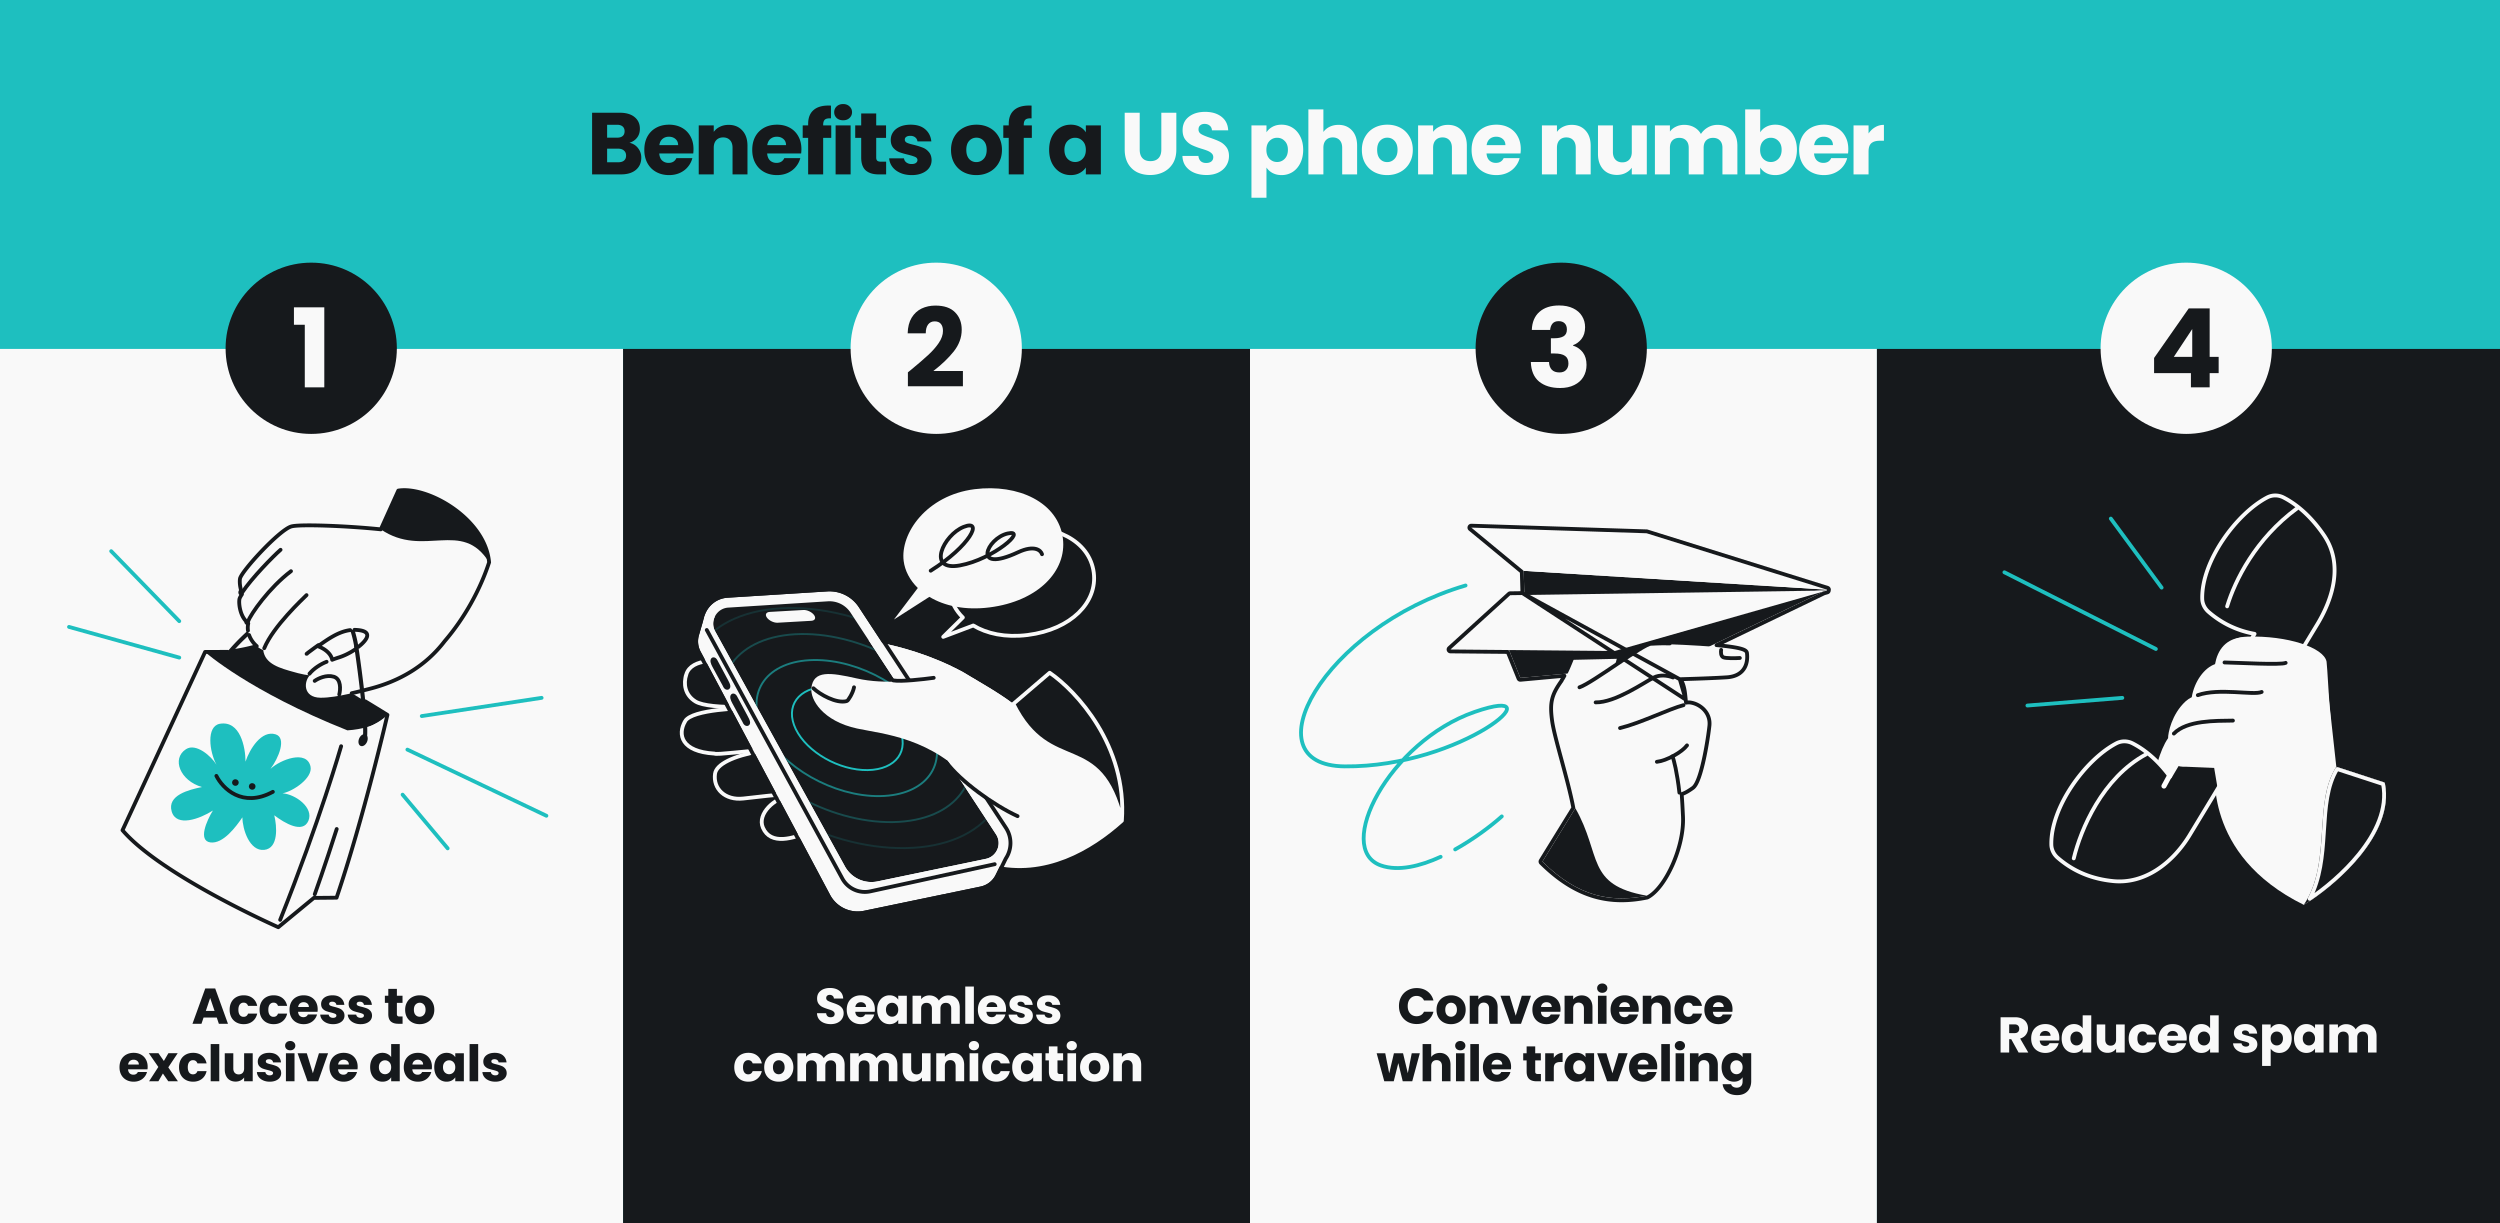 <svg width="1304" height="638" fill="none" xmlns="http://www.w3.org/2000/svg"><rect width="100%" height="100%" fill="#808080" stroke="none"/><g clip-path="url(#a)"><path fill="#1EBFBF" d="M1304 638H0V0h1304z"/><path fill="#F9F9F9" d="M-1 182h326v456H-1z"/><path fill="#16191C" d="M325 182h327v456H325z"/><path fill="#F9F9F9" d="M652 182h327v456H652z"/><path fill="#16191C" d="M979 182h326v456H979zM328.31 74.472c1.862.398 3.359 1.329 4.489 2.795 1.13 1.435 1.695 3.084 1.695 4.947 0 2.688-.947 4.826-2.84 6.414-1.863 1.557-4.474 2.336-7.834 2.336h-14.98V58.805h14.476c3.268 0 5.818.749 7.651 2.245 1.862 1.497 2.794 3.528 2.794 6.093 0 1.893-.504 3.466-1.512 4.718-.977 1.252-2.29 2.123-3.939 2.611Zm-11.636-2.656h5.131c1.282 0 2.259-.275 2.931-.825.703-.58 1.054-1.42 1.054-2.52s-.351-1.939-1.054-2.52c-.672-.58-1.649-.87-2.931-.87h-5.131v6.734Zm5.772 12.826c1.313 0 2.321-.29 3.023-.87.733-.61 1.1-1.481 1.1-2.611 0-1.13-.382-2.016-1.145-2.657-.733-.642-1.757-.962-3.07-.962h-5.68v7.1h5.772Zm39.284-6.871c0 .733-.046 1.496-.137 2.29h-17.729c.122 1.588.626 2.81 1.512 3.665.916.825 2.031 1.237 3.344 1.237 1.954 0 3.314-.825 4.077-2.474h8.337a11.284 11.284 0 0 1-2.336 4.535c-1.099 1.344-2.489 2.398-4.169 3.161-1.679.764-3.557 1.146-5.634 1.146-2.505 0-4.734-.535-6.689-1.604-1.954-1.069-3.481-2.596-4.581-4.58-1.099-1.986-1.649-4.307-1.649-6.964s.535-4.978 1.604-6.963c1.099-1.985 2.626-3.512 4.581-4.581 1.954-1.069 4.199-1.603 6.734-1.603 2.474 0 4.672.519 6.596 1.557a11.038 11.038 0 0 1 4.49 4.444c1.099 1.924 1.649 4.168 1.649 6.734Zm-8.017-2.062c0-1.343-.458-2.412-1.374-3.206-.916-.794-2.062-1.191-3.436-1.191-1.313 0-2.428.381-3.344 1.145-.886.763-1.435 1.848-1.649 3.252h9.803Zm26.322-10.582c2.992 0 5.375.978 7.146 2.932 1.802 1.924 2.703 4.581 2.703 7.971v14.934h-7.788v-13.88c0-1.71-.443-3.04-1.328-3.986-.886-.947-2.077-1.42-3.574-1.42-1.496 0-2.687.473-3.573 1.42-.886.947-1.328 2.275-1.328 3.986v13.88h-7.834V65.402h7.834v3.39c.794-1.13 1.863-2.016 3.206-2.657 1.344-.672 2.856-1.008 4.536-1.008Zm37.985 12.644c0 .733-.046 1.496-.138 2.29h-17.728c.122 1.588.626 2.81 1.512 3.665.916.825 2.031 1.237 3.344 1.237 1.954 0 3.313-.825 4.077-2.474h8.337a11.284 11.284 0 0 1-2.336 4.535c-1.099 1.344-2.489 2.398-4.169 3.161-1.679.764-3.558 1.146-5.634 1.146-2.505 0-4.734-.535-6.689-1.604-1.954-1.069-3.481-2.596-4.581-4.58-1.099-1.986-1.649-4.307-1.649-6.964s.535-4.978 1.604-6.963c1.099-1.985 2.626-3.512 4.581-4.581 1.954-1.069 4.199-1.603 6.734-1.603 2.473 0 4.672.519 6.596 1.557a11.038 11.038 0 0 1 4.49 4.444c1.099 1.924 1.649 4.168 1.649 6.734Zm-8.017-2.062c0-1.343-.458-2.412-1.374-3.206-.916-.794-2.062-1.191-3.436-1.191-1.313 0-2.428.381-3.344 1.145-.886.763-1.435 1.848-1.649 3.252h9.803Zm23.573-3.802h-4.215v19.057h-7.833V71.907h-2.84v-6.505h2.84v-.733c0-3.146.901-5.528 2.703-7.146 1.801-1.65 4.443-2.474 7.925-2.474.58 0 1.008.015 1.282.046v6.642c-1.496-.091-2.55.122-3.16.642-.611.519-.917 1.45-.917 2.794v.229h4.215v6.505Zm6.217-9.162c-1.374 0-2.504-.397-3.39-1.191-.855-.825-1.283-1.832-1.283-3.023 0-1.222.428-2.23 1.283-3.024.886-.825 2.016-1.237 3.39-1.237 1.344 0 2.443.412 3.298 1.237.886.794 1.329 1.802 1.329 3.024 0 1.19-.443 2.198-1.329 3.023-.855.794-1.954 1.191-3.298 1.191Zm3.894 2.657v25.562h-7.834V65.402h7.834Zm18.52 18.92v6.642h-3.985c-2.841 0-5.055-.687-6.643-2.061-1.588-1.405-2.382-3.68-2.382-6.826v-10.17h-3.115v-6.505h3.115v-6.23h7.834v6.23h5.13v6.505h-5.13V82.17c0 .763.183 1.313.549 1.649.367.336.978.504 1.833.504h2.794Zm13.359 7.009c-2.229 0-4.215-.382-5.955-1.146-1.741-.763-3.115-1.802-4.123-3.115a8.37 8.37 0 0 1-1.695-4.49h7.742c.091.886.504 1.604 1.237 2.154.733.55 1.633.825 2.702.825.978 0 1.726-.184 2.245-.55.55-.397.825-.901.825-1.512 0-.733-.382-1.267-1.146-1.603-.763-.367-2-.764-3.71-1.191-1.833-.428-3.36-.87-4.581-1.329a8.216 8.216 0 0 1-3.161-2.245c-.886-1.038-1.329-2.428-1.329-4.168 0-1.466.397-2.795 1.191-3.986.825-1.221 2.016-2.183 3.574-2.886 1.588-.702 3.466-1.053 5.634-1.053 3.207 0 5.727.794 7.559 2.382 1.863 1.588 2.932 3.695 3.207 6.322h-7.238c-.123-.886-.52-1.589-1.191-2.108-.642-.519-1.497-.779-2.566-.779-.916 0-1.618.184-2.107.55-.489.336-.733.81-.733 1.42 0 .733.382 1.283 1.145 1.65.794.366 2.016.732 3.665 1.099 1.894.489 3.436.977 4.627 1.466 1.191.458 2.229 1.221 3.115 2.29.916 1.039 1.39 2.444 1.42 4.215 0 1.496-.427 2.84-1.283 4.031-.824 1.16-2.031 2.077-3.619 2.749-1.557.672-3.374 1.008-5.451 1.008Zm33.682 0c-2.504 0-4.764-.535-6.78-1.604-1.985-1.069-3.558-2.596-4.718-4.58-1.13-1.986-1.695-4.307-1.695-6.964 0-2.626.58-4.932 1.741-6.917 1.16-2.016 2.748-3.558 4.764-4.627s4.276-1.603 6.78-1.603c2.504 0 4.764.534 6.78 1.603 2.015 1.069 3.603 2.611 4.764 4.627 1.161 1.985 1.741 4.29 1.741 6.917 0 2.626-.596 4.948-1.787 6.963a11.779 11.779 0 0 1-4.81 4.581c-2.016 1.07-4.276 1.604-6.78 1.604Zm0-6.78c1.497 0 2.764-.55 3.802-1.65 1.069-1.099 1.604-2.672 1.604-4.718s-.519-3.619-1.558-4.718c-1.008-1.1-2.26-1.65-3.756-1.65-1.527 0-2.795.55-3.802 1.65-1.008 1.069-1.512 2.641-1.512 4.718 0 2.046.488 3.62 1.466 4.718 1.008 1.1 2.26 1.65 3.756 1.65Zm28.956-12.644h-4.215v19.057h-7.833V71.907h-2.84v-6.505h2.84v-.733c0-3.146.901-5.528 2.703-7.146 1.802-1.65 4.443-2.474 7.925-2.474.58 0 1.008.015 1.283.046v6.642c-1.497-.091-2.551.122-3.161.642-.611.519-.917 1.45-.917 2.794v.229h4.215v6.505Zm9.024 6.23c0-2.626.489-4.932 1.466-6.917 1.008-1.985 2.367-3.512 4.077-4.581 1.71-1.069 3.619-1.603 5.726-1.603 1.802 0 3.375.366 4.719 1.099 1.374.733 2.428 1.695 3.161 2.886v-3.619h7.833v25.562h-7.833v-3.619c-.764 1.191-1.833 2.153-3.207 2.886-1.344.733-2.916 1.1-4.718 1.1-2.077 0-3.971-.535-5.681-1.604-1.71-1.1-3.069-2.642-4.077-4.627-.977-2.015-1.466-4.336-1.466-6.963Zm19.149.046c0-1.955-.55-3.497-1.649-4.627-1.069-1.13-2.382-1.695-3.94-1.695-1.558 0-2.886.565-3.986 1.695-1.068 1.1-1.603 2.627-1.603 4.581 0 1.955.535 3.512 1.603 4.673 1.1 1.13 2.428 1.695 3.986 1.695 1.558 0 2.871-.565 3.94-1.695 1.099-1.13 1.649-2.672 1.649-4.627Z"/><path d="M594.474 58.805v19.24c0 1.925.474 3.406 1.421 4.444.946 1.039 2.336 1.558 4.168 1.558 1.833 0 3.238-.52 4.215-1.558.977-1.038 1.466-2.52 1.466-4.443v-19.24h7.833V78c0 2.87-.61 5.299-1.832 7.284-1.222 1.985-2.871 3.481-4.948 4.489-2.046 1.008-4.336 1.512-6.871 1.512s-4.81-.489-6.826-1.466c-1.985-1.008-3.558-2.504-4.718-4.49-1.161-2.015-1.741-4.458-1.741-7.33V58.806h7.833Zm34.836 32.48c-2.351 0-4.458-.382-6.321-1.145-1.863-.764-3.36-1.894-4.49-3.39-1.099-1.497-1.68-3.299-1.741-5.406h8.338c.122 1.191.534 2.107 1.237 2.749.702.61 1.618.916 2.748.916 1.161 0 2.077-.26 2.749-.779.672-.55 1.008-1.298 1.008-2.245 0-.794-.275-1.45-.825-1.97-.519-.519-1.176-.946-1.97-1.282-.763-.336-1.863-.718-3.298-1.145-2.077-.642-3.772-1.283-5.085-1.924-1.313-.642-2.443-1.589-3.39-2.84-.947-1.253-1.42-2.887-1.42-4.902 0-2.993 1.084-5.33 3.253-7.01 2.168-1.71 4.993-2.565 8.474-2.565 3.543 0 6.399.855 8.567 2.566 2.168 1.68 3.329 4.03 3.482 7.054h-8.475c-.061-1.038-.443-1.847-1.146-2.427-.702-.611-1.603-.917-2.702-.917-.947 0-1.711.26-2.291.779-.58.489-.87 1.206-.87 2.153 0 1.038.488 1.848 1.466 2.428.977.58 2.504 1.206 4.581 1.878 2.076.703 3.756 1.375 5.039 2.016 1.313.641 2.443 1.573 3.39 2.794.946 1.222 1.42 2.795 1.42 4.719 0 1.832-.474 3.497-1.42 4.993-.917 1.497-2.26 2.688-4.032 3.573-1.771.886-3.863 1.329-6.276 1.329Zm31.283-22.264c.763-1.191 1.817-2.153 3.161-2.886 1.344-.733 2.916-1.1 4.718-1.1 2.108 0 4.016.535 5.727 1.604 1.71 1.069 3.054 2.596 4.031 4.58 1.008 1.986 1.512 4.292 1.512 6.918 0 2.627-.504 4.948-1.512 6.963-.977 1.986-2.321 3.528-4.031 4.627-1.711 1.07-3.619 1.604-5.727 1.604-1.771 0-3.344-.367-4.718-1.1-1.344-.733-2.398-1.68-3.161-2.84v15.759h-7.834V65.402h7.834v3.619Zm11.178 9.116c0-1.954-.55-3.481-1.65-4.58-1.068-1.13-2.397-1.696-3.985-1.696-1.558 0-2.886.565-3.985 1.695-1.069 1.13-1.604 2.672-1.604 4.627 0 1.955.535 3.497 1.604 4.627 1.099 1.13 2.427 1.695 3.985 1.695 1.558 0 2.886-.565 3.985-1.695 1.1-1.16 1.65-2.718 1.65-4.673Zm26.39-13.01c2.932 0 5.283.978 7.054 2.932 1.772 1.924 2.657 4.581 2.657 7.971v14.934h-7.787v-13.88c0-1.71-.443-3.04-1.329-3.986-.885-.947-2.077-1.42-3.573-1.42s-2.688.473-3.573 1.42c-.886.947-1.329 2.275-1.329 3.986v13.88h-7.833v-33.9h7.833v11.774c.794-1.13 1.879-2.031 3.253-2.703 1.374-.672 2.916-1.008 4.627-1.008Zm25.387 26.204c-2.504 0-4.764-.535-6.78-1.604-1.985-1.069-3.558-2.596-4.718-4.58-1.13-1.986-1.695-4.307-1.695-6.964 0-2.626.58-4.932 1.741-6.917 1.16-2.016 2.748-3.558 4.764-4.627s4.276-1.603 6.78-1.603c2.504 0 4.764.534 6.78 1.603 2.015 1.069 3.604 2.611 4.764 4.627 1.161 1.985 1.741 4.29 1.741 6.917 0 2.626-.596 4.948-1.787 6.963a11.779 11.779 0 0 1-4.81 4.581c-2.015 1.07-4.275 1.604-6.78 1.604Zm0-6.78c1.497 0 2.764-.55 3.802-1.65 1.069-1.099 1.604-2.672 1.604-4.718s-.519-3.619-1.558-4.718c-1.008-1.1-2.26-1.65-3.756-1.65-1.527 0-2.795.55-3.802 1.65-1.008 1.069-1.512 2.641-1.512 4.718 0 2.046.489 3.62 1.466 4.718 1.008 1.1 2.26 1.65 3.756 1.65Zm31.705-19.424c2.993 0 5.375.978 7.146 2.932 1.802 1.924 2.703 4.581 2.703 7.971v14.934h-7.788v-13.88c0-1.71-.443-3.04-1.328-3.986-.886-.947-2.077-1.42-3.574-1.42-1.496 0-2.687.473-3.573 1.42-.885.947-1.328 2.275-1.328 3.986v13.88h-7.834V65.402h7.834v3.39c.794-1.13 1.863-2.016 3.206-2.657 1.344-.672 2.856-1.008 4.536-1.008Zm37.985 12.644c0 .733-.046 1.496-.137 2.29h-17.729c.122 1.588.626 2.81 1.512 3.665.916.825 2.031 1.237 3.344 1.237 1.954 0 3.313-.825 4.077-2.474h8.337a11.284 11.284 0 0 1-2.336 4.535c-1.099 1.344-2.489 2.398-4.169 3.161-1.679.764-3.558 1.146-5.634 1.146-2.505 0-4.734-.535-6.689-1.604-1.954-1.069-3.481-2.596-4.581-4.58-1.099-1.986-1.649-4.307-1.649-6.964s.535-4.978 1.604-6.963c1.099-1.985 2.626-3.512 4.581-4.581 1.954-1.069 4.199-1.603 6.734-1.603 2.474 0 4.672.519 6.596 1.557a11.038 11.038 0 0 1 4.49 4.444c1.099 1.924 1.649 4.168 1.649 6.734Zm-8.017-2.062c0-1.343-.458-2.412-1.374-3.206-.916-.794-2.062-1.191-3.436-1.191-1.313 0-2.428.381-3.344 1.145-.886.763-1.435 1.848-1.649 3.252h9.803Zm34.626-10.582c2.993 0 5.375.978 7.146 2.932 1.802 1.924 2.703 4.581 2.703 7.971v14.934h-7.788v-13.88c0-1.71-.443-3.04-1.328-3.986-.886-.947-2.077-1.42-3.573-1.42-1.497 0-2.688.473-3.574 1.42-.885.947-1.328 2.275-1.328 3.986v13.88h-7.834V65.402h7.834v3.39c.794-1.13 1.863-2.016 3.207-2.657 1.343-.672 2.855-1.008 4.535-1.008Zm39.13.275v25.562h-7.833v-3.481c-.794 1.13-1.878 2.046-3.253 2.748-1.343.672-2.84 1.008-4.489 1.008-1.955 0-3.68-.428-5.177-1.283-1.496-.885-2.657-2.153-3.481-3.802-.825-1.65-1.237-3.588-1.237-5.818V65.402h7.788v13.88c0 1.71.443 3.04 1.328 3.986.886.947 2.077 1.42 3.573 1.42 1.527 0 2.734-.473 3.619-1.42.886-.947 1.329-2.275 1.329-3.986v-13.88h7.833Zm36.841-.275c3.176 0 5.695.962 7.558 2.886 1.894 1.924 2.84 4.596 2.84 8.017v14.934h-7.787v-13.88c0-1.65-.443-2.917-1.329-3.803-.855-.916-2.046-1.374-3.573-1.374-1.527 0-2.733.458-3.619 1.374-.855.886-1.283 2.153-1.283 3.803v13.88h-7.787v-13.88c0-1.65-.443-2.917-1.329-3.803-.855-.916-2.046-1.374-3.573-1.374-1.527 0-2.733.458-3.619 1.374-.855.886-1.283 2.153-1.283 3.803v13.88h-7.833V65.402h7.833v3.207c.794-1.07 1.833-1.909 3.115-2.52 1.283-.641 2.734-.962 4.352-.962 1.924 0 3.635.413 5.131 1.237 1.527.825 2.718 2 3.573 3.527.886-1.404 2.092-2.55 3.619-3.435 1.527-.886 3.192-1.329 4.994-1.329Zm22.307 3.894c.733-1.191 1.787-2.153 3.161-2.886 1.374-.733 2.947-1.1 4.718-1.1 2.108 0 4.016.535 5.727 1.604 1.71 1.069 3.054 2.596 4.031 4.58 1.008 1.986 1.512 4.292 1.512 6.918 0 2.627-.504 4.948-1.512 6.963-.977 1.986-2.321 3.528-4.031 4.627-1.711 1.07-3.619 1.604-5.727 1.604-1.801 0-3.374-.352-4.718-1.054-1.344-.733-2.397-1.695-3.161-2.886v3.573h-7.833v-33.9h7.833v11.957Zm11.178 9.116c0-1.954-.55-3.481-1.649-4.58-1.069-1.13-2.398-1.696-3.986-1.696-1.557 0-2.886.565-3.985 1.695-1.069 1.13-1.604 2.672-1.604 4.627 0 1.955.535 3.497 1.604 4.627 1.099 1.13 2.428 1.695 3.985 1.695 1.558 0 2.886-.565 3.986-1.695 1.099-1.16 1.649-2.718 1.649-4.673Zm34.773-.366c0 .733-.046 1.496-.137 2.29H946.21c.122 1.588.626 2.81 1.512 3.665.916.825 2.031 1.237 3.344 1.237 1.955 0 3.314-.825 4.077-2.474h8.338a11.3 11.3 0 0 1-2.337 4.535c-1.099 1.344-2.489 2.398-4.168 3.161-1.68.764-3.558 1.146-5.635 1.146-2.504 0-4.734-.535-6.688-1.604-1.955-1.069-3.482-2.596-4.581-4.58-1.1-1.986-1.65-4.307-1.65-6.964s.535-4.978 1.604-6.963c1.099-1.985 2.626-3.512 4.581-4.581 1.954-1.069 4.199-1.603 6.734-1.603 2.474 0 4.672.519 6.597 1.557a11.035 11.035 0 0 1 4.489 4.444c1.099 1.924 1.649 4.168 1.649 6.734Zm-8.017-2.062c0-1.343-.458-2.412-1.374-3.206-.916-.794-2.061-1.191-3.436-1.191-1.313 0-2.428.381-3.344 1.145-.886.763-1.435 1.848-1.649 3.252h9.803Zm18.58-6.047c.916-1.405 2.061-2.504 3.435-3.298 1.375-.825 2.902-1.237 4.582-1.237v8.292h-2.154c-1.954 0-3.42.427-4.397 1.282-.978.825-1.466 2.291-1.466 4.398v11.865h-7.834V65.402h7.834v4.26Z" fill="#F9F9F9"/><circle cx="162.335" cy="181.665" r="44.665" fill="#16191C"/><path d="M153.317 169.395v-9.091h15.837v41.737h-10.177v-32.646h-5.66Z" fill="#F9F9F9"/><circle cx="814.335" cy="181.665" r="44.665" fill="#16191C"/><path d="M798.994 172.082c.153-4.078 1.487-7.223 4.003-9.434 2.515-2.21 5.927-3.316 10.234-3.316 2.858 0 5.298.496 7.318 1.487 2.058.991 3.602 2.344 4.631 4.059 1.067 1.715 1.601 3.64 1.601 5.775 0 2.515-.629 4.574-1.887 6.174-1.258 1.563-2.725 2.63-4.402 3.202v.229c2.172.724 3.888 1.925 5.146 3.602 1.257 1.677 1.886 3.831 1.886 6.461 0 2.363-.552 4.459-1.658 6.289-1.067 1.791-2.649 3.201-4.745 4.231-2.058 1.029-4.517 1.543-7.376 1.543-4.574 0-8.233-1.124-10.977-3.373-2.706-2.249-4.136-5.641-4.288-10.177h9.491c.038 1.677.514 3.011 1.429 4.002.915.953 2.249 1.43 4.002 1.43 1.487 0 2.63-.42 3.431-1.258.838-.877 1.258-2.02 1.258-3.431 0-1.829-.591-3.144-1.773-3.945-1.143-.838-2.992-1.258-5.546-1.258h-1.829v-7.947h1.829c1.944 0 3.507-.324 4.689-.972 1.219-.686 1.829-1.886 1.829-3.602 0-1.372-.381-2.439-1.143-3.201-.763-.763-1.811-1.144-3.145-1.144-1.448 0-2.535.438-3.259 1.315-.686.877-1.086 1.963-1.201 3.259h-9.548Z" fill="#F9F9F9"/><circle cx="488.335" cy="181.665" r="44.665" fill="#F9F9F9"/><path d="M473.558 194.208c1.296-1.029 1.886-1.505 1.772-1.429 3.736-3.087 6.67-5.622 8.805-7.604 2.173-1.982 4.002-4.059 5.489-6.232 1.486-2.173 2.229-4.288 2.229-6.346 0-1.563-.362-2.783-1.086-3.66-.724-.876-1.81-1.315-3.259-1.315-1.448 0-2.592.553-3.43 1.658-.801 1.068-1.201 2.592-1.201 4.574h-9.434c.077-3.239.763-5.946 2.059-8.118 1.334-2.173 3.068-3.774 5.202-4.803 2.173-1.029 4.574-1.544 7.204-1.544 4.536 0 7.948 1.163 10.235 3.488 2.325 2.325 3.487 5.355 3.487 9.091 0 4.078-1.391 7.871-4.173 11.377-2.783 3.469-6.328 6.861-10.635 10.177h15.437v7.948h-28.701v-7.262Z" fill="#16191C"/><circle cx="1140.33" cy="181.665" r="44.665" fill="#F9F9F9"/><path d="M1123.57 194.609v-7.89l18.07-25.843h10.92v25.271h4.69v8.462h-4.69v7.432h-9.78v-7.432h-19.21Zm19.9-22.984-9.61 14.522h9.61v-14.522ZM113.059 530.748h-6.872L105.086 534h-4.695l6.662-18.411h5.193L118.907 534h-4.747l-1.101-3.252Zm-1.154-3.462-2.282-6.74-2.255 6.74h4.537Zm7.876-.603c0-1.521.306-2.85.918-3.987.629-1.136 1.495-2.01 2.596-2.622 1.119-.612 2.395-.918 3.829-.918 1.836 0 3.366.481 4.59 1.442 1.241.962 2.054 2.317 2.439 4.065h-4.773c-.402-1.119-1.181-1.678-2.334-1.678-.822 0-1.478.323-1.967.97-.49.63-.735 1.539-.735 2.728 0 1.189.245 2.107.735 2.754.489.629 1.145.944 1.967.944 1.153 0 1.932-.56 2.334-1.679h4.773c-.385 1.714-1.198 3.06-2.439 4.039-1.242.979-2.771 1.469-4.59 1.469-1.434 0-2.71-.306-3.829-.918-1.101-.612-1.967-1.486-2.596-2.623-.612-1.136-.918-2.465-.918-3.986Zm15.617 0c0-1.521.306-2.85.918-3.987.629-1.136 1.495-2.01 2.596-2.622 1.119-.612 2.396-.918 3.829-.918 1.836 0 3.366.481 4.59 1.442 1.241.962 2.054 2.317 2.439 4.065h-4.773c-.402-1.119-1.18-1.678-2.334-1.678-.822 0-1.478.323-1.967.97-.49.63-.735 1.539-.735 2.728 0 1.189.245 2.107.735 2.754.489.629 1.145.944 1.967.944 1.154 0 1.932-.56 2.334-1.679h4.773c-.385 1.714-1.198 3.06-2.439 4.039-1.241.979-2.771 1.469-4.59 1.469-1.433 0-2.71-.306-3.829-.918-1.101-.612-1.967-1.486-2.596-2.623-.612-1.136-.918-2.465-.918-3.986Zm30.304-.236c0 .419-.026.856-.079 1.311h-10.149c.069.909.358 1.609.865 2.098.525.472 1.163.708 1.915.708 1.119 0 1.897-.472 2.334-1.416h4.773a6.472 6.472 0 0 1-1.338 2.597c-.629.769-1.425 1.372-2.386 1.809-.962.437-2.037.656-3.226.656-1.434 0-2.71-.306-3.829-.918a6.531 6.531 0 0 1-2.623-2.623c-.629-1.136-.944-2.465-.944-3.986 0-1.521.306-2.85.918-3.987a6.529 6.529 0 0 1 2.623-2.622c1.119-.612 2.404-.918 3.855-.918 1.416 0 2.675.297 3.777.891a6.327 6.327 0 0 1 2.57 2.544c.629 1.102.944 2.387.944 3.856Zm-4.59-1.18c0-.77-.262-1.382-.787-1.836-.524-.455-1.18-.682-1.967-.682-.751 0-1.39.218-1.914.655-.507.438-.822 1.058-.944 1.863h5.612Zm12.647 8.943c-1.276 0-2.413-.219-3.409-.656-.997-.437-1.784-1.031-2.361-1.783a4.795 4.795 0 0 1-.97-2.57h4.432c.053.507.289.917.708 1.232.42.315.936.472 1.548.472.559 0 .987-.105 1.285-.314.314-.228.472-.516.472-.866 0-.42-.219-.726-.656-.918-.437-.21-1.145-.437-2.124-.682-1.049-.245-1.924-.498-2.623-.76a4.715 4.715 0 0 1-1.81-1.285c-.507-.595-.76-1.39-.76-2.387 0-.839.227-1.6.682-2.282.472-.699 1.154-1.25 2.045-1.652.91-.402 1.985-.603 3.226-.603 1.836 0 3.279.454 4.328 1.364 1.066.909 1.678 2.115 1.836 3.619h-4.144c-.07-.507-.297-.909-.682-1.207-.367-.297-.857-.445-1.469-.445-.524 0-.927.104-1.206.314a.931.931 0 0 0-.42.813c0 .42.219.735.656.944.454.21 1.154.42 2.098.63 1.084.28 1.967.559 2.649.839.682.262 1.276.699 1.783 1.311.525.595.796 1.399.813 2.413 0 .857-.245 1.626-.734 2.308-.472.665-1.163 1.189-2.072 1.574-.892.384-1.932.577-3.121.577Zm14.362 0c-1.276 0-2.413-.219-3.409-.656-.997-.437-1.784-1.031-2.361-1.783a4.795 4.795 0 0 1-.97-2.57h4.432c.053.507.289.917.708 1.232.42.315.936.472 1.548.472.559 0 .988-.105 1.285-.314.315-.228.472-.516.472-.866 0-.42-.219-.726-.656-.918-.437-.21-1.145-.437-2.124-.682-1.049-.245-1.923-.498-2.623-.76a4.711 4.711 0 0 1-1.809-1.285c-.507-.595-.761-1.39-.761-2.387 0-.839.227-1.6.682-2.282.472-.699 1.154-1.25 2.046-1.652.909-.402 1.984-.603 3.225-.603 1.836 0 3.279.454 4.328 1.364 1.066.909 1.678 2.115 1.836 3.619h-4.144c-.07-.507-.297-.909-.682-1.207-.367-.297-.857-.445-1.469-.445-.524 0-.926.104-1.206.314a.931.931 0 0 0-.42.813c0 .42.219.735.656.944.455.21 1.154.42 2.098.63 1.084.28 1.967.559 2.649.839.682.262 1.276.699 1.783 1.311.525.595.796 1.399.813 2.413 0 .857-.244 1.626-.734 2.308-.472.665-1.163 1.189-2.072 1.574-.892.384-1.932.577-3.121.577Zm21.861-4.013V534H207.7c-1.626 0-2.894-.393-3.803-1.18-.909-.804-1.363-2.107-1.363-3.908v-5.822h-1.784v-3.724h1.784v-3.567h4.484v3.567h2.938v3.724h-2.938v5.874c0 .438.105.752.315.945.21.192.559.288 1.049.288h1.6Zm8.897 4.013c-1.433 0-2.727-.306-3.881-.918a6.833 6.833 0 0 1-2.702-2.623c-.647-1.136-.97-2.465-.97-3.986 0-1.504.332-2.824.997-3.96a6.735 6.735 0 0 1 2.727-2.649c1.154-.612 2.448-.918 3.882-.918 1.433 0 2.727.306 3.881.918a6.744 6.744 0 0 1 2.728 2.649c.664 1.136.996 2.456.996 3.96 0 1.503-.341 2.832-1.022 3.986a6.75 6.75 0 0 1-2.754 2.623c-1.154.612-2.448.918-3.882.918Zm0-3.882c.857 0 1.583-.314 2.177-.944.612-.629.918-1.53.918-2.701 0-1.172-.297-2.072-.892-2.702a2.8 2.8 0 0 0-2.15-.944c-.875 0-1.6.315-2.177.944-.577.612-.866 1.513-.866 2.702 0 1.171.28 2.072.84 2.701.577.63 1.294.944 2.15.944ZM77.016 556.447c0 .419-.026.856-.079 1.311h-10.15c.07.909.359 1.609.866 2.098.525.472 1.163.708 1.915.708 1.119 0 1.897-.472 2.334-1.416h4.773a6.47 6.47 0 0 1-1.337 2.597 6.514 6.514 0 0 1-2.387 1.809c-.962.437-2.037.656-3.226.656-1.434 0-2.71-.306-3.83-.918a6.528 6.528 0 0 1-2.622-2.623c-.63-1.136-.944-2.465-.944-3.986 0-1.521.306-2.85.918-3.987a6.53 6.53 0 0 1 2.623-2.622c1.119-.612 2.404-.918 3.855-.918 1.416 0 2.675.297 3.777.891a6.324 6.324 0 0 1 2.57 2.544c.63 1.102.944 2.387.944 3.856Zm-4.59-1.18c0-.77-.262-1.382-.787-1.836-.524-.455-1.18-.682-1.966-.682-.752 0-1.39.218-1.915.655-.507.438-.822 1.058-.944 1.863h5.612ZM87.774 564l-2.806-4.065-2.36 4.065h-4.852l4.826-7.475-4.957-7.159h5.035l2.806 4.038 2.36-4.038h4.853l-4.905 7.369L92.81 564h-5.036Zm5.61-7.317c0-1.521.306-2.85.918-3.987.63-1.136 1.495-2.01 2.596-2.622 1.12-.612 2.396-.918 3.83-.918 1.835 0 3.365.481 4.589 1.442 1.242.962 2.055 2.317 2.439 4.065h-4.773c-.402-1.119-1.18-1.678-2.334-1.678-.822 0-1.478.323-1.967.97-.49.63-.734 1.539-.734 2.728 0 1.189.244 2.107.734 2.754.49.629 1.145.944 1.967.944 1.154 0 1.932-.56 2.334-1.679h4.773c-.384 1.714-1.197 3.06-2.439 4.039-1.241.979-2.771 1.469-4.589 1.469-1.434 0-2.71-.306-3.83-.918-1.101-.612-1.967-1.486-2.596-2.623-.612-1.136-.918-2.465-.918-3.986Zm20.994-12.091V564h-4.485v-19.408h4.485Zm17.438 4.774V564h-4.484v-1.993c-.455.647-1.076 1.171-1.863 1.573-.769.385-1.626.577-2.57.577-1.119 0-2.107-.244-2.963-.734-.857-.507-1.522-1.233-1.994-2.177s-.708-2.054-.708-3.331v-8.549h4.459v7.946c0 .979.253 1.74.76 2.282s1.189.813 2.046.813c.874 0 1.565-.271 2.072-.813.507-.542.761-1.303.761-2.282v-7.946h4.484Zm8.913 14.844c-1.277 0-2.413-.219-3.41-.656-.996-.437-1.783-1.031-2.36-1.783a4.795 4.795 0 0 1-.97-2.57h4.432a1.7 1.7 0 0 0 .708 1.232c.42.315.935.472 1.547.472.56 0 .988-.105 1.285-.314.315-.228.473-.516.473-.866 0-.42-.219-.726-.656-.918-.437-.21-1.145-.437-2.124-.682-1.05-.245-1.924-.498-2.623-.76a4.715 4.715 0 0 1-1.81-1.285c-.507-.595-.76-1.39-.76-2.387 0-.839.227-1.6.682-2.282.472-.699 1.154-1.25 2.045-1.652.909-.402 1.985-.603 3.226-.603 1.836 0 3.278.454 4.328 1.364 1.066.909 1.678 2.115 1.835 3.619h-4.143a1.773 1.773 0 0 0-.682-1.207c-.367-.297-.857-.445-1.469-.445-.525 0-.927.104-1.206.314a.931.931 0 0 0-.42.813c0 .42.218.735.656.944.454.21 1.154.42 2.098.63 1.084.28 1.967.559 2.649.839.682.262 1.276.699 1.783 1.311.525.595.796 1.399.813 2.413 0 .857-.245 1.626-.734 2.308-.472.665-1.163 1.189-2.072 1.574-.892.384-1.932.577-3.121.577Zm10.664-16.366c-.787 0-1.434-.227-1.941-.681a2.317 2.317 0 0 1-.734-1.731c0-.7.245-1.277.734-1.731.507-.472 1.154-.709 1.941-.709.769 0 1.399.237 1.888.709.507.454.761 1.031.761 1.731 0 .681-.254 1.258-.761 1.731-.489.454-1.119.681-1.888.681Zm2.229 1.522V564h-4.484v-14.634h4.484Zm9.571 10.438 3.173-10.438h4.774L165.947 564h-5.534l-5.193-14.634h4.8l3.173 10.438Zm23.367-3.357c0 .419-.026.856-.078 1.311h-10.15c.07.909.358 1.609.865 2.098.525.472 1.163.708 1.915.708 1.119 0 1.897-.472 2.334-1.416h4.773a6.458 6.458 0 0 1-1.337 2.597 6.514 6.514 0 0 1-2.387 1.809c-.962.437-2.037.656-3.226.656-1.433 0-2.71-.306-3.829-.918a6.523 6.523 0 0 1-2.622-2.623c-.63-1.136-.945-2.465-.945-3.986 0-1.521.306-2.85.918-3.987a6.535 6.535 0 0 1 2.623-2.622c1.119-.612 2.404-.918 3.855-.918 1.416 0 2.675.297 3.777.891a6.327 6.327 0 0 1 2.57 2.544c.63 1.102.944 2.387.944 3.856Zm-4.589-1.18c0-.77-.263-1.382-.787-1.836-.525-.455-1.18-.682-1.967-.682-.752 0-1.39.218-1.915.655-.507.438-.822 1.058-.944 1.863h5.613Zm11.097 1.39c0-1.504.28-2.824.839-3.961.577-1.136 1.355-2.01 2.334-2.622.979-.612 2.072-.918 3.278-.918.962 0 1.836.201 2.623.603.804.402 1.434.944 1.888 1.626v-6.793h4.485V564h-4.485v-2.098c-.419.699-1.022 1.259-1.809 1.678-.769.42-1.67.63-2.702.63-1.206 0-2.299-.306-3.278-.918-.979-.63-1.757-1.513-2.334-2.649-.559-1.154-.839-2.483-.839-3.986Zm10.962.026c0-1.119-.314-2.002-.944-2.649a2.982 2.982 0 0 0-2.255-.971c-.892 0-1.652.324-2.282.971-.612.629-.918 1.504-.918 2.623 0 1.119.306 2.01.918 2.675.63.647 1.39.97 2.282.97.892 0 1.643-.323 2.255-.97.63-.647.944-1.53.944-2.649Zm21.263-.236c0 .419-.027.856-.079 1.311h-10.15c.07.909.359 1.609.866 2.098.524.472 1.162.708 1.914.708 1.119 0 1.897-.472 2.334-1.416h4.774a6.472 6.472 0 0 1-1.338 2.597c-.629.769-1.425 1.372-2.386 1.809-.962.437-2.037.656-3.226.656-1.434 0-2.71-.306-3.829-.918a6.525 6.525 0 0 1-2.623-2.623c-.63-1.136-.944-2.465-.944-3.986 0-1.521.306-2.85.918-3.987a6.527 6.527 0 0 1 2.622-2.622c1.119-.612 2.404-.918 3.856-.918 1.416 0 2.675.297 3.776.891a6.323 6.323 0 0 1 2.571 2.544c.629 1.102.944 2.387.944 3.856Zm-4.59-1.18c0-.77-.262-1.382-.787-1.836-.524-.455-1.18-.682-1.967-.682-.752 0-1.39.218-1.914.655-.507.438-.822 1.058-.944 1.863h5.612Zm5.802 1.39c0-1.504.279-2.824.839-3.961.577-1.136 1.355-2.01 2.334-2.622.979-.612 2.072-.918 3.278-.918 1.032 0 1.932.21 2.702.629.787.42 1.39.971 1.809 1.652v-2.071h4.485V564h-4.485v-2.072c-.437.682-1.049 1.233-1.835 1.652-.77.42-1.67.63-2.702.63a6.012 6.012 0 0 1-3.252-.918c-.979-.63-1.757-1.513-2.334-2.649-.56-1.154-.839-2.483-.839-3.986Zm10.962.026c0-1.119-.314-2.002-.944-2.649a2.984 2.984 0 0 0-2.255-.971c-.892 0-1.653.324-2.282.971-.612.629-.918 1.504-.918 2.623 0 1.119.306 2.01.918 2.675.629.647 1.39.97 2.282.97.891 0 1.643-.323 2.255-.97.63-.647.944-1.53.944-2.649Zm11.952-12.091V564h-4.485v-19.408h4.485Zm8.941 19.618c-1.276 0-2.413-.219-3.409-.656-.997-.437-1.784-1.031-2.361-1.783a4.803 4.803 0 0 1-.97-2.57h4.432c.053.507.289.917.709 1.232.419.315.935.472 1.547.472.559 0 .988-.105 1.285-.314.315-.228.472-.516.472-.866 0-.42-.218-.726-.656-.918-.437-.21-1.145-.437-2.124-.682-1.049-.245-1.923-.498-2.623-.76a4.711 4.711 0 0 1-1.809-1.285c-.507-.595-.761-1.39-.761-2.387 0-.839.227-1.6.682-2.282.472-.699 1.154-1.25 2.046-1.652.909-.402 1.984-.603 3.226-.603 1.835 0 3.278.454 4.327 1.364 1.067.909 1.679 2.115 1.836 3.619h-4.144c-.07-.507-.297-.909-.682-1.207-.367-.297-.857-.445-1.469-.445-.524 0-.926.104-1.206.314a.931.931 0 0 0-.42.813c0 .42.219.735.656.944.455.21 1.154.42 2.098.63 1.084.28 1.967.559 2.649.839.682.262 1.276.699 1.784 1.311.524.595.795 1.399.813 2.413 0 .857-.245 1.626-.735 2.308-.472.665-1.162 1.189-2.072 1.574-.891.384-1.932.577-3.121.577Zm471.344-39.442c0-1.818.393-3.435 1.18-4.852.787-1.433 1.88-2.544 3.279-3.33 1.416-.805 3.016-1.207 4.799-1.207 2.186 0 4.056.577 5.613 1.731 1.556 1.154 2.596 2.728 3.12 4.721h-4.93c-.367-.769-.892-1.355-1.574-1.757-.664-.402-1.425-.604-2.281-.604-1.382 0-2.501.481-3.357 1.443-.857.962-1.286 2.247-1.286 3.855 0 1.609.429 2.894 1.286 3.856.856.961 1.975 1.442 3.357 1.442.856 0 1.617-.201 2.281-.603.682-.402 1.207-.988 1.574-1.757h4.93c-.524 1.993-1.564 3.566-3.12 4.72-1.557 1.137-3.427 1.705-5.613 1.705-1.783 0-3.383-.393-4.799-1.18a8.577 8.577 0 0 1-3.279-3.331c-.787-1.416-1.18-3.033-1.18-4.852Zm27.137 9.442c-1.434 0-2.727-.306-3.881-.918a6.833 6.833 0 0 1-2.702-2.623c-.647-1.136-.97-2.465-.97-3.986 0-1.504.332-2.824.997-3.96a6.735 6.735 0 0 1 2.727-2.649c1.154-.612 2.448-.918 3.882-.918 1.433 0 2.727.306 3.881.918a6.744 6.744 0 0 1 2.728 2.649c.664 1.136.996 2.456.996 3.96 0 1.503-.341 2.832-1.022 3.986a6.75 6.75 0 0 1-2.754 2.623c-1.154.612-2.448.918-3.882.918Zm0-3.882c.857 0 1.583-.314 2.177-.944.612-.629.918-1.53.918-2.701 0-1.172-.297-2.072-.892-2.702a2.8 2.8 0 0 0-2.15-.944c-.875 0-1.6.315-2.177.944-.577.612-.866 1.513-.866 2.702 0 1.171.28 2.072.84 2.701.577.63 1.293.944 2.15.944Zm18.692-11.12c1.714 0 3.078.56 4.092 1.679 1.031 1.101 1.547 2.622 1.547 4.563V534h-4.458v-7.947c0-.979-.254-1.739-.761-2.281s-1.189-.813-2.046-.813c-.856 0-1.538.271-2.045.813-.507.542-.761 1.302-.761 2.281V534h-4.485v-14.634h4.485v1.94c.455-.647 1.067-1.154 1.836-1.521.769-.384 1.635-.577 2.596-.577Zm15.076 10.596 3.174-10.438h4.773L793.363 534h-5.534l-5.193-14.634h4.8l3.173 10.438Zm23.368-3.357c0 .419-.027.856-.079 1.311h-10.15c.07.909.359 1.609.866 2.098.524.472 1.162.708 1.914.708 1.119 0 1.897-.472 2.334-1.416h4.774a6.472 6.472 0 0 1-1.338 2.597c-.629.769-1.425 1.372-2.387 1.809-.961.437-2.037.656-3.225.656-1.434 0-2.711-.306-3.83-.918a6.523 6.523 0 0 1-2.622-2.623c-.63-1.136-.944-2.465-.944-3.986 0-1.521.306-2.85.918-3.987a6.527 6.527 0 0 1 2.622-2.622c1.119-.612 2.404-.918 3.856-.918 1.416 0 2.675.297 3.776.891a6.32 6.32 0 0 1 2.57 2.544c.63 1.102.945 2.387.945 3.856Zm-4.59-1.18c0-.77-.262-1.382-.787-1.836-.524-.455-1.18-.682-1.967-.682-.752 0-1.39.218-1.914.655-.508.438-.822 1.058-.945 1.863h5.613Zm15.61-6.059c1.714 0 3.077.56 4.092 1.679 1.031 1.101 1.547 2.622 1.547 4.563V534h-4.459v-7.947c0-.979-.253-1.739-.76-2.281s-1.189-.813-2.046-.813c-.857 0-1.538.271-2.046.813-.507.542-.76 1.302-.76 2.281V534h-4.485v-14.634h4.485v1.94c.455-.647 1.066-1.154 1.836-1.521.769-.384 1.635-.577 2.596-.577Zm10.749-1.364c-.787 0-1.434-.227-1.941-.681a2.314 2.314 0 0 1-.735-1.731c0-.7.245-1.277.735-1.731.507-.472 1.154-.709 1.941-.709.769 0 1.398.237 1.888.709.507.454.761 1.031.761 1.731 0 .681-.254 1.258-.761 1.731-.49.454-1.119.681-1.888.681Zm2.229 1.522V534h-4.485v-14.634h4.485Zm16.783 7.081c0 .419-.026.856-.079 1.311h-10.15c.07.909.359 1.609.866 2.098.525.472 1.163.708 1.915.708 1.119 0 1.897-.472 2.334-1.416h4.773a6.472 6.472 0 0 1-1.338 2.597c-.629.769-1.425 1.372-2.386 1.809-.962.437-2.037.656-3.226.656-1.434 0-2.71-.306-3.829-.918a6.531 6.531 0 0 1-2.623-2.623c-.629-1.136-.944-2.465-.944-3.986 0-1.521.306-2.85.918-3.987a6.529 6.529 0 0 1 2.623-2.622c1.119-.612 2.404-.918 3.855-.918 1.416 0 2.675.297 3.777.891a6.327 6.327 0 0 1 2.57 2.544c.629 1.102.944 2.387.944 3.856Zm-4.59-1.18c0-.77-.262-1.382-.787-1.836-.524-.455-1.18-.682-1.967-.682-.751 0-1.39.218-1.914.655-.507.438-.822 1.058-.944 1.863h5.612Zm15.611-6.059c1.713 0 3.077.56 4.091 1.679 1.032 1.101 1.547 2.622 1.547 4.563V534h-4.458v-7.947c0-.979-.254-1.739-.761-2.281s-1.189-.813-2.045-.813c-.857 0-1.539.271-2.046.813-.507.542-.761 1.302-.761 2.281V534h-4.484v-14.634h4.484v1.94c.455-.647 1.067-1.154 1.836-1.521.769-.384 1.635-.577 2.597-.577Zm7.601 7.475c0-1.521.306-2.85.918-3.987.629-1.136 1.495-2.01 2.596-2.622 1.119-.612 2.396-.918 3.829-.918 1.836 0 3.366.481 4.59 1.442 1.241.962 2.054 2.317 2.439 4.065h-4.773c-.402-1.119-1.18-1.678-2.334-1.678-.822 0-1.478.323-1.967.97-.49.63-.735 1.539-.735 2.728 0 1.189.245 2.107.735 2.754.489.629 1.145.944 1.967.944 1.154 0 1.932-.56 2.334-1.679h4.773c-.385 1.714-1.198 3.06-2.439 4.039-1.241.979-2.771 1.469-4.59 1.469-1.433 0-2.71-.306-3.829-.918-1.101-.612-1.967-1.486-2.596-2.623-.612-1.136-.918-2.465-.918-3.986Zm30.304-.236c0 .419-.026.856-.079 1.311h-10.15c.07.909.359 1.609.866 2.098.524.472 1.163.708 1.914.708 1.119 0 1.898-.472 2.335-1.416h4.773a6.472 6.472 0 0 1-1.338 2.597c-.629.769-1.425 1.372-2.386 1.809-.962.437-2.037.656-3.226.656-1.434 0-2.71-.306-3.829-.918a6.531 6.531 0 0 1-2.623-2.623c-.629-1.136-.944-2.465-.944-3.986 0-1.521.306-2.85.918-3.987a6.529 6.529 0 0 1 2.623-2.622c1.119-.612 2.404-.918 3.855-.918 1.416 0 2.675.297 3.776.891a6.323 6.323 0 0 1 2.571 2.544c.629 1.102.944 2.387.944 3.856Zm-4.59-1.18c0-.77-.262-1.382-.787-1.836-.524-.455-1.18-.682-1.967-.682-.751 0-1.39.218-1.914.655-.507.438-.822 1.058-.944 1.863h5.612Zm-158.511 24.099L736.623 564h-4.957l-2.308-9.494-2.386 9.494h-4.931l-3.986-14.634h4.485l2.071 10.464 2.466-10.464h4.747l2.491 10.412 2.046-10.412h4.222Zm10.444-.158c1.679 0 3.025.56 4.039 1.679 1.014 1.101 1.521 2.622 1.521 4.563V564h-4.458v-7.947c0-.979-.254-1.739-.761-2.281s-1.189-.813-2.046-.813c-.856 0-1.538.271-2.045.813-.507.542-.761 1.302-.761 2.281V564h-4.485v-19.408h4.485v6.741c.455-.647 1.075-1.163 1.862-1.548.787-.384 1.67-.577 2.649-.577Zm10.67-1.364c-.787 0-1.434-.227-1.941-.681a2.317 2.317 0 0 1-.734-1.731c0-.7.245-1.277.734-1.731.507-.472 1.154-.709 1.941-.709.769 0 1.399.237 1.888.709.507.454.761 1.031.761 1.731 0 .681-.254 1.258-.761 1.731-.489.454-1.119.681-1.888.681Zm2.229 1.522V564h-4.485v-14.634h4.485Zm7.473-4.774V564h-4.485v-19.408h4.485Zm16.783 11.855c0 .419-.027.856-.079 1.311h-10.15c.07.909.359 1.609.866 2.098.524.472 1.163.708 1.914.708 1.119 0 1.897-.472 2.335-1.416h4.773a6.472 6.472 0 0 1-1.338 2.597c-.629.769-1.425 1.372-2.386 1.809-.962.437-2.037.656-3.226.656-1.434 0-2.71-.306-3.829-.918a6.525 6.525 0 0 1-2.623-2.623c-.629-1.136-.944-2.465-.944-3.986 0-1.521.306-2.85.918-3.987a6.527 6.527 0 0 1 2.622-2.622c1.119-.612 2.404-.918 3.856-.918 1.416 0 2.675.297 3.776.891a6.323 6.323 0 0 1 2.571 2.544c.629 1.102.944 2.387.944 3.856Zm-4.59-1.18c0-.77-.262-1.382-.787-1.836-.524-.455-1.18-.682-1.967-.682-.752 0-1.39.218-1.914.655-.507.438-.822 1.058-.944 1.863h5.612Zm20.145 4.93V564h-2.281c-1.626 0-2.894-.393-3.803-1.18-.909-.804-1.364-2.107-1.364-3.908v-5.822h-1.783v-3.724h1.783v-3.567h4.485v3.567h2.937v3.724h-2.937v5.874c0 .438.105.752.314.945.21.192.56.288 1.05.288h1.599Zm6.721-8.392a5.785 5.785 0 0 1 1.967-1.889 5.001 5.001 0 0 1 2.623-.708v4.747h-1.233c-1.119 0-1.958.245-2.518.735-.559.472-.839 1.311-.839 2.517V564h-4.485v-14.634h4.485v2.439Zm5.579 4.852c0-1.504.28-2.824.839-3.961.577-1.136 1.356-2.01 2.335-2.622.979-.612 2.072-.918 3.278-.918 1.032 0 1.932.21 2.701.629.787.42 1.39.971 1.81 1.652v-2.071h4.485V564H827v-2.072c-.437.682-1.049 1.233-1.836 1.652-.769.42-1.67.63-2.701.63a6.012 6.012 0 0 1-3.252-.918c-.979-.63-1.758-1.513-2.335-2.649-.559-1.154-.839-2.483-.839-3.986Zm10.963.026c0-1.119-.315-2.002-.944-2.649a2.984 2.984 0 0 0-2.256-.971c-.891 0-1.652.324-2.281.971-.612.629-.918 1.504-.918 2.623 0 1.119.306 2.01.918 2.675.629.647 1.39.97 2.281.97.892 0 1.644-.323 2.256-.97.629-.647.944-1.53.944-2.649Zm14.05 3.121 3.173-10.438h4.774L843.804 564h-5.534l-5.193-14.634h4.799l3.174 10.438Zm23.367-3.357c0 .419-.026.856-.079 1.311h-10.149c.07.909.358 1.609.865 2.098.525.472 1.163.708 1.915.708 1.119 0 1.897-.472 2.334-1.416h4.773a6.47 6.47 0 0 1-1.337 2.597 6.514 6.514 0 0 1-2.387 1.809c-.962.437-2.037.656-3.226.656-1.434 0-2.71-.306-3.829-.918a6.531 6.531 0 0 1-2.623-2.623c-.629-1.136-.944-2.465-.944-3.986 0-1.521.306-2.85.918-3.987a6.535 6.535 0 0 1 2.623-2.622c1.119-.612 2.404-.918 3.855-.918 1.416 0 2.675.297 3.777.891a6.327 6.327 0 0 1 2.57 2.544c.629 1.102.944 2.387.944 3.856Zm-4.589-1.18c0-.77-.263-1.382-.787-1.836-.525-.455-1.18-.682-1.967-.682-.752 0-1.39.218-1.915.655-.507.438-.822 1.058-.944 1.863h5.613Zm11.178-10.675V564h-4.485v-19.408h4.485Zm5.243 3.252c-.787 0-1.434-.227-1.941-.681a2.317 2.317 0 0 1-.734-1.731c0-.7.245-1.277.734-1.731.507-.472 1.154-.709 1.941-.709.769 0 1.399.237 1.888.709.507.454.761 1.031.761 1.731 0 .681-.254 1.258-.761 1.731-.489.454-1.119.681-1.888.681Zm2.229 1.522V564h-4.485v-14.634h4.485Zm11.905-.158c1.713 0 3.077.56 4.091 1.679 1.032 1.101 1.548 2.622 1.548 4.563V564h-4.459v-7.947c0-.979-.253-1.739-.76-2.281s-1.189-.813-2.046-.813c-.857 0-1.539.271-2.046.813-.507.542-.76 1.302-.76 2.281V564h-4.485v-14.634h4.485v1.94c.454-.647 1.066-1.154 1.836-1.521.769-.384 1.634-.577 2.596-.577Zm14.053-.052c1.031 0 1.932.21 2.701.629.787.42 1.39.971 1.81 1.652v-2.071h4.485v14.608c0 1.346-.271 2.561-.813 3.645-.525 1.102-1.338 1.976-2.439 2.623-1.084.647-2.44.97-4.066.97-2.168 0-3.925-.515-5.271-1.547-1.346-1.014-2.116-2.395-2.308-4.144h4.432c.14.56.472.997.997 1.311.524.333 1.171.499 1.941.499.926 0 1.661-.271 2.203-.813.559-.525.839-1.373.839-2.544v-2.072c-.437.682-1.04 1.241-1.81 1.678-.769.42-1.67.63-2.701.63-1.207 0-2.299-.306-3.278-.918-.98-.63-1.758-1.513-2.335-2.649-.559-1.154-.839-2.483-.839-3.986 0-1.504.28-2.824.839-3.961.577-1.136 1.355-2.01 2.335-2.622.979-.612 2.071-.918 3.278-.918Zm4.511 7.527c0-1.119-.315-2.002-.944-2.649a2.984 2.984 0 0 0-2.256-.971c-.891 0-1.652.324-2.281.971-.612.629-.918 1.504-.918 2.623 0 1.119.306 2.01.918 2.675.629.647 1.39.97 2.281.97.892 0 1.644-.323 2.256-.97.629-.647.944-1.53.944-2.649Z" fill="#16191C"/><path d="M433.334 534.184c-1.346 0-2.553-.219-3.619-.656-1.067-.437-1.923-1.084-2.57-1.941-.63-.857-.962-1.888-.997-3.095h4.773c.07.682.306 1.207.708 1.574.403.35.927.525 1.574.525.664 0 1.189-.149 1.574-.446.384-.315.577-.743.577-1.285 0-.455-.158-.831-.472-1.128a3.533 3.533 0 0 0-1.128-.735c-.437-.192-1.067-.41-1.889-.655-1.188-.367-2.159-.735-2.911-1.102-.752-.367-1.398-.909-1.94-1.626-.542-.717-.813-1.652-.813-2.806 0-1.713.62-3.051 1.862-4.013 1.241-.979 2.858-1.468 4.852-1.468 2.028 0 3.663.489 4.904 1.468 1.241.962 1.906 2.308 1.993 4.039h-4.852c-.035-.594-.253-1.058-.655-1.39-.403-.349-.918-.524-1.548-.524-.542 0-.979.148-1.311.446-.332.279-.498.69-.498 1.232 0 .595.279 1.058.839 1.39.559.332 1.434.691 2.622 1.075 1.189.403 2.151.787 2.885 1.154a5.494 5.494 0 0 1 1.941 1.6c.542.7.813 1.6.813 2.702a5.233 5.233 0 0 1-.813 2.858c-.524.857-1.294 1.539-2.308 2.046-1.014.507-2.212.761-3.593.761Zm23.007-7.737c0 .419-.026.856-.079 1.311h-10.149c.07.909.358 1.609.865 2.098.525.472 1.163.708 1.915.708 1.119 0 1.897-.472 2.334-1.416H456a6.483 6.483 0 0 1-1.337 2.597 6.514 6.514 0 0 1-2.387 1.809c-.962.437-2.037.656-3.226.656-1.434 0-2.71-.306-3.829-.918a6.531 6.531 0 0 1-2.623-2.623c-.629-1.136-.944-2.465-.944-3.986 0-1.521.306-2.85.918-3.987a6.535 6.535 0 0 1 2.623-2.622c1.119-.612 2.404-.918 3.855-.918 1.416 0 2.675.297 3.777.891a6.327 6.327 0 0 1 2.57 2.544c.629 1.102.944 2.387.944 3.856Zm-4.59-1.18c0-.77-.262-1.382-.786-1.836-.525-.455-1.181-.682-1.967-.682-.752 0-1.39.218-1.915.655-.507.438-.822 1.058-.944 1.863h5.612Zm5.802 1.39c0-1.504.28-2.824.839-3.961.577-1.136 1.355-2.01 2.334-2.622.98-.612 2.072-.918 3.279-.918 1.031 0 1.932.21 2.701.629.787.42 1.39.971 1.81 1.652v-2.071H473V534h-4.484v-2.072c-.437.682-1.049 1.233-1.836 1.652-.769.42-1.67.63-2.701.63a6.018 6.018 0 0 1-3.253-.918c-.979-.63-1.757-1.513-2.334-2.649-.559-1.154-.839-2.483-.839-3.986Zm10.963.026c0-1.119-.315-2.002-.944-2.649a2.984 2.984 0 0 0-2.256-.971c-.892 0-1.652.324-2.282.971-.612.629-.918 1.504-.918 2.623 0 1.119.306 2.01.918 2.675.63.647 1.39.97 2.282.97.892 0 1.644-.323 2.256-.97.629-.647.944-1.53.944-2.649Zm26.14-7.475c1.818 0 3.261.551 4.327 1.652 1.085 1.102 1.627 2.632 1.627 4.59V534h-4.459v-7.947c0-.944-.254-1.669-.761-2.176-.489-.525-1.171-.787-2.045-.787-.874 0-1.565.262-2.072.787-.49.507-.734 1.232-.734 2.176V534h-4.459v-7.947c0-.944-.254-1.669-.761-2.176-.489-.525-1.171-.787-2.045-.787-.874 0-1.565.262-2.072.787-.49.507-.735 1.232-.735 2.176V534h-4.484v-14.634h4.484v1.835a4.696 4.696 0 0 1 1.784-1.442c.734-.367 1.565-.551 2.491-.551 1.102 0 2.081.236 2.938.708a5.053 5.053 0 0 1 2.045 2.02c.508-.805 1.198-1.46 2.072-1.967a5.604 5.604 0 0 1 2.859-.761Zm13.313-4.616V534h-4.485v-19.408h4.485Zm16.783 11.855c0 .419-.027.856-.079 1.311h-10.15c.07.909.359 1.609.866 2.098.524.472 1.162.708 1.914.708 1.119 0 1.897-.472 2.334-1.416h4.774a6.472 6.472 0 0 1-1.338 2.597c-.629.769-1.425 1.372-2.387 1.809-.961.437-2.037.656-3.225.656-1.434 0-2.711-.306-3.83-.918a6.523 6.523 0 0 1-2.622-2.623c-.63-1.136-.944-2.465-.944-3.986 0-1.521.306-2.85.918-3.987a6.527 6.527 0 0 1 2.622-2.622c1.119-.612 2.404-.918 3.856-.918 1.416 0 2.675.297 3.776.891a6.32 6.32 0 0 1 2.57 2.544c.63 1.102.945 2.387.945 3.856Zm-4.59-1.18c0-.77-.262-1.382-.787-1.836-.524-.455-1.18-.682-1.967-.682-.752 0-1.39.218-1.914.655-.507.438-.822 1.058-.945 1.863h5.613Zm12.647 8.943c-1.277 0-2.413-.219-3.41-.656-.996-.437-1.783-1.031-2.36-1.783a4.796 4.796 0 0 1-.971-2.57h4.433a1.7 1.7 0 0 0 .708 1.232c.419.315.935.472 1.547.472.56 0 .988-.105 1.285-.314.315-.228.472-.516.472-.866 0-.42-.218-.726-.655-.918-.437-.21-1.146-.437-2.125-.682-1.049-.245-1.923-.498-2.622-.76a4.707 4.707 0 0 1-1.81-1.285c-.507-.595-.761-1.39-.761-2.387 0-.839.228-1.6.682-2.282.472-.699 1.154-1.25 2.046-1.652.909-.402 1.985-.603 3.226-.603 1.836 0 3.278.454 4.327 1.364 1.067.909 1.679 2.115 1.836 3.619h-4.144c-.07-.507-.297-.909-.682-1.207-.367-.297-.856-.445-1.468-.445-.525 0-.927.104-1.207.314a.933.933 0 0 0-.419.813c0 .42.218.735.655.944.455.21 1.154.42 2.099.63 1.084.28 1.967.559 2.648.839.682.262 1.277.699 1.784 1.311.524.595.795 1.399.813 2.413 0 .857-.245 1.626-.734 2.308-.473.665-1.163 1.189-2.072 1.574-.892.384-1.932.577-3.121.577Zm14.362 0c-1.277 0-2.413-.219-3.41-.656-.996-.437-1.783-1.031-2.36-1.783a4.787 4.787 0 0 1-.97-2.57h4.432a1.7 1.7 0 0 0 .708 1.232c.42.315.935.472 1.547.472.56 0 .988-.105 1.285-.314.315-.228.473-.516.473-.866 0-.42-.219-.726-.656-.918-.437-.21-1.145-.437-2.124-.682-1.05-.245-1.924-.498-2.623-.76a4.707 4.707 0 0 1-1.81-1.285c-.507-.595-.76-1.39-.76-2.387 0-.839.227-1.6.682-2.282.472-.699 1.154-1.25 2.045-1.652.909-.402 1.985-.603 3.226-.603 1.836 0 3.278.454 4.327 1.364 1.067.909 1.679 2.115 1.836 3.619h-4.143a1.773 1.773 0 0 0-.682-1.207c-.368-.297-.857-.445-1.469-.445-.525 0-.927.104-1.206.314a.931.931 0 0 0-.42.813c0 .42.218.735.656.944.454.21 1.154.42 2.098.63 1.084.28 1.967.559 2.649.839.681.262 1.276.699 1.783 1.311.525.595.796 1.399.813 2.413 0 .857-.245 1.626-.734 2.308-.472.665-1.163 1.189-2.072 1.574-.892.384-1.932.577-3.121.577Zm-164.175 22.473c0-1.521.306-2.85.918-3.987.629-1.136 1.494-2.01 2.596-2.622 1.119-.612 2.395-.918 3.829-.918 1.836 0 3.366.481 4.59 1.442 1.241.962 2.054 2.317 2.439 4.065h-4.773c-.403-1.119-1.181-1.678-2.335-1.678-.821 0-1.477.323-1.967.97-.489.63-.734 1.539-.734 2.728 0 1.189.245 2.107.734 2.754.49.629 1.146.944 1.967.944 1.154 0 1.932-.56 2.335-1.679h4.773c-.385 1.714-1.198 3.06-2.439 4.039-1.242.979-2.772 1.469-4.59 1.469-1.434 0-2.71-.306-3.829-.918-1.102-.612-1.967-1.486-2.596-2.623-.612-1.136-.918-2.465-.918-3.986Zm23.17 7.527c-1.434 0-2.728-.306-3.882-.918a6.837 6.837 0 0 1-2.701-2.623c-.647-1.136-.97-2.465-.97-3.986 0-1.504.332-2.824.996-3.96a6.744 6.744 0 0 1 2.728-2.649c1.154-.612 2.448-.918 3.881-.918 1.434 0 2.728.306 3.882.918a6.744 6.744 0 0 1 2.728 2.649c.664 1.136.996 2.456.996 3.96 0 1.503-.341 2.832-1.023 3.986a6.74 6.74 0 0 1-2.753 2.623c-1.154.612-2.448.918-3.882.918Zm0-3.882c.857 0 1.582-.314 2.177-.944.612-.629.918-1.53.918-2.701 0-1.172-.297-2.072-.892-2.702a2.8 2.8 0 0 0-2.151-.944c-.874 0-1.599.315-2.176.944-.577.612-.866 1.513-.866 2.702 0 1.171.28 2.072.839 2.701.577.63 1.294.944 2.151.944Zm28.449-11.12c1.818 0 3.26.551 4.327 1.652 1.084 1.102 1.626 2.632 1.626 4.59V564h-4.459v-7.947c0-.944-.253-1.669-.76-2.176-.49-.525-1.172-.787-2.046-.787-.874 0-1.565.262-2.072.787-.489.507-.734 1.232-.734 2.176V564h-4.459v-7.947c0-.944-.253-1.669-.76-2.176-.49-.525-1.172-.787-2.046-.787-.874 0-1.565.262-2.072.787-.489.507-.734 1.232-.734 2.176V564h-4.485v-14.634h4.485v1.835a4.693 4.693 0 0 1 1.783-1.442c.735-.367 1.565-.551 2.492-.551 1.101 0 2.081.236 2.937.708a5.061 5.061 0 0 1 2.046 2.02c.507-.805 1.198-1.46 2.072-1.967a5.598 5.598 0 0 1 2.859-.761Zm27.501 0c1.818 0 3.26.551 4.327 1.652 1.084 1.102 1.626 2.632 1.626 4.59V564h-4.458v-7.947c0-.944-.254-1.669-.761-2.176-.49-.525-1.171-.787-2.046-.787-.874 0-1.565.262-2.072.787-.489.507-.734 1.232-.734 2.176V564h-4.458v-7.947c0-.944-.254-1.669-.761-2.176-.49-.525-1.172-.787-2.046-.787-.874 0-1.565.262-2.072.787-.489.507-.734 1.232-.734 2.176V564h-4.485v-14.634h4.485v1.835a4.693 4.693 0 0 1 1.783-1.442c.735-.367 1.565-.551 2.492-.551 1.101 0 2.081.236 2.937.708a5.055 5.055 0 0 1 2.046 2.02c.507-.805 1.198-1.46 2.072-1.967a5.598 5.598 0 0 1 2.859-.761Zm23.278.158V564h-4.485v-1.993c-.454.647-1.075 1.171-1.862 1.573-.769.385-1.626.577-2.57.577-1.119 0-2.107-.244-2.963-.734-.857-.507-1.522-1.233-1.994-2.177s-.708-2.054-.708-3.331v-8.549h4.459v7.946c0 .979.253 1.74.76 2.282s1.189.813 2.046.813c.874 0 1.565-.271 2.072-.813.507-.542.76-1.303.76-2.282v-7.946h4.485Zm11.876-.158c1.714 0 3.078.56 4.092 1.679 1.031 1.101 1.547 2.622 1.547 4.563V564h-4.458v-7.947c0-.979-.254-1.739-.761-2.281s-1.189-.813-2.046-.813c-.856 0-1.538.271-2.045.813-.507.542-.761 1.302-.761 2.281V564h-4.485v-14.634h4.485v1.94c.455-.647 1.067-1.154 1.836-1.521.769-.384 1.635-.577 2.596-.577Zm10.749-1.364c-.787 0-1.434-.227-1.941-.681a2.313 2.313 0 0 1-.734-1.731c0-.7.244-1.277.734-1.731.507-.472 1.154-.709 1.941-.709.769 0 1.399.237 1.888.709.507.454.761 1.031.761 1.731 0 .681-.254 1.258-.761 1.731-.489.454-1.119.681-1.888.681Zm2.229 1.522V564h-4.485v-14.634h4.485Zm2.096 7.317c0-1.521.306-2.85.918-3.987.629-1.136 1.495-2.01 2.596-2.622 1.119-.612 2.396-.918 3.83-.918 1.835 0 3.365.481 4.589 1.442 1.242.962 2.055 2.317 2.439 4.065h-4.773c-.402-1.119-1.18-1.678-2.334-1.678-.822 0-1.478.323-1.967.97-.49.63-.734 1.539-.734 2.728 0 1.189.244 2.107.734 2.754.489.629 1.145.944 1.967.944 1.154 0 1.932-.56 2.334-1.679h4.773c-.384 1.714-1.197 3.06-2.439 4.039-1.241.979-2.771 1.469-4.589 1.469-1.434 0-2.711-.306-3.83-.918-1.101-.612-1.967-1.486-2.596-2.623-.612-1.136-.918-2.465-.918-3.986Zm15.617-.026c0-1.504.28-2.824.839-3.961.577-1.136 1.356-2.01 2.335-2.622.979-.612 2.072-.918 3.278-.918 1.032 0 1.932.21 2.701.629.787.42 1.39.971 1.81 1.652v-2.071h4.485V564h-4.485v-2.072c-.437.682-1.049 1.233-1.836 1.652-.769.42-1.67.63-2.701.63a6.012 6.012 0 0 1-3.252-.918c-.979-.63-1.758-1.513-2.335-2.649-.559-1.154-.839-2.483-.839-3.986Zm10.963.026c0-1.119-.315-2.002-.944-2.649a2.984 2.984 0 0 0-2.256-.971c-.891 0-1.652.324-2.281.971-.612.629-.918 1.504-.918 2.623 0 1.119.306 2.01.918 2.675.629.647 1.39.97 2.281.97.892 0 1.644-.323 2.256-.97.629-.647.944-1.53.944-2.649Zm15.623 3.514V564h-2.281c-1.626 0-2.894-.393-3.803-1.18-.909-.804-1.364-2.107-1.364-3.908v-5.822h-1.783v-3.724h1.783v-3.567h4.485v3.567h2.937v3.724h-2.937v5.874c0 .438.105.752.315.945.209.192.559.288 1.049.288h1.599Zm4.492-12.353c-.787 0-1.434-.227-1.941-.681a2.313 2.313 0 0 1-.734-1.731c0-.7.244-1.277.734-1.731.507-.472 1.154-.709 1.941-.709.769 0 1.399.237 1.888.709.507.454.761 1.031.761 1.731 0 .681-.254 1.258-.761 1.731-.489.454-1.119.681-1.888.681Zm2.229 1.522V564h-4.485v-14.634h4.485Zm9.649 14.844c-1.433 0-2.727-.306-3.881-.918a6.833 6.833 0 0 1-2.702-2.623c-.646-1.136-.97-2.465-.97-3.986 0-1.504.332-2.824.997-3.96a6.735 6.735 0 0 1 2.727-2.649c1.154-.612 2.448-.918 3.882-.918 1.434 0 2.727.306 3.881.918a6.737 6.737 0 0 1 2.728 2.649c.664 1.136.997 2.456.997 3.96 0 1.503-.341 2.832-1.023 3.986a6.75 6.75 0 0 1-2.754 2.623c-1.154.612-2.448.918-3.882.918Zm0-3.882c.857 0 1.583-.314 2.177-.944.612-.629.918-1.53.918-2.701 0-1.172-.297-2.072-.892-2.702a2.798 2.798 0 0 0-2.15-.944c-.874 0-1.6.315-2.177.944-.577.612-.865 1.513-.865 2.702 0 1.171.279 2.072.839 2.701.577.63 1.294.944 2.15.944Zm18.693-11.12c1.713 0 3.077.56 4.091 1.679 1.032 1.101 1.547 2.622 1.547 4.563V564h-4.458v-7.947c0-.979-.254-1.739-.761-2.281s-1.189-.813-2.045-.813c-.857 0-1.539.271-2.046.813-.507.542-.761 1.302-.761 2.281V564h-4.484v-14.634h4.484v1.94c.455-.647 1.067-1.154 1.836-1.521.769-.384 1.635-.577 2.597-.577Zm463.28-.208-3.83-6.95h-1.07V549h-4.49v-18.411h7.53c1.45 0 2.68.253 3.7.76 1.03.508 1.8 1.207 2.31 2.099.5.874.76 1.853.76 2.937 0 1.224-.35 2.317-1.05 3.278-.68.962-1.7 1.644-3.04 2.046l4.24 7.291h-5.06Zm-4.9-10.123h2.78c.82 0 1.43-.202 1.83-.604.42-.402.63-.97.63-1.704 0-.7-.21-1.251-.63-1.653-.4-.402-1.01-.603-1.83-.603h-2.78v4.564Zm26.16 2.57c0 .419-.03.856-.08 1.311h-10.15c.07.909.36 1.609.86 2.098.53.472 1.17.708 1.92.708 1.12 0 1.89-.472 2.33-1.416h4.77a6.481 6.481 0 0 1-1.33 2.597c-.63.769-1.43 1.372-2.39 1.809-.96.437-2.04.656-3.23.656-1.43 0-2.71-.306-3.82-.918a6.542 6.542 0 0 1-2.63-2.623c-.63-1.136-.94-2.465-.94-3.986 0-1.521.3-2.85.92-3.987a6.522 6.522 0 0 1 2.62-2.622c1.12-.612 2.4-.918 3.85-.918 1.42 0 2.68.297 3.78.891a6.32 6.32 0 0 1 2.57 2.544c.63 1.102.95 2.387.95 3.856Zm-4.59-1.18c0-.77-.27-1.382-.79-1.836-.53-.455-1.18-.682-1.97-.682-.75 0-1.39.218-1.91.655-.51.438-.82 1.058-.95 1.863h5.62Zm5.8 1.39c0-1.504.28-2.824.84-3.961.57-1.136 1.35-2.01 2.33-2.622.98-.612 2.07-.918 3.28-.918.96 0 1.84.201 2.62.603.81.402 1.44.944 1.89 1.626v-6.793h4.48V549h-4.48v-2.098c-.42.699-1.02 1.259-1.81 1.678-.77.42-1.67.63-2.7.63-1.21 0-2.3-.306-3.28-.918-.98-.63-1.76-1.513-2.33-2.649-.56-1.154-.84-2.483-.84-3.986Zm10.96.026c0-1.119-.31-2.002-.94-2.649-.62-.647-1.37-.971-2.26-.971-.89 0-1.65.324-2.28.971-.61.629-.92 1.504-.92 2.623 0 1.119.31 2.01.92 2.675.63.647 1.39.97 2.28.97.89 0 1.64-.323 2.26-.97.63-.647.94-1.53.94-2.649Zm21.92-7.317V549h-4.49v-1.993c-.45.647-1.07 1.171-1.86 1.573-.77.385-1.62.577-2.57.577-1.12 0-2.11-.244-2.96-.734-.86-.507-1.52-1.233-2-2.177-.47-.944-.7-2.054-.7-3.331v-8.549h4.45v7.946c0 .979.26 1.74.77 2.282.5.542 1.18.813 2.04.813.88 0 1.57-.271 2.07-.813.51-.542.76-1.303.76-2.282v-7.946h4.49Zm2.07 7.317c0-1.521.3-2.85.91-3.987a6.6 6.6 0 0 1 2.6-2.622c1.12-.612 2.4-.918 3.83-.918 1.83 0 3.36.481 4.59 1.442 1.24.962 2.05 2.317 2.44 4.065h-4.78c-.4-1.119-1.18-1.678-2.33-1.678-.82 0-1.48.323-1.97.97-.49.63-.73 1.539-.73 2.728 0 1.189.24 2.107.73 2.754.49.629 1.15.944 1.97.944 1.15 0 1.93-.56 2.33-1.679h4.78c-.39 1.714-1.2 3.06-2.44 4.039-1.24.979-2.77 1.469-4.59 1.469-1.43 0-2.71-.306-3.83-.918a6.595 6.595 0 0 1-2.6-2.623c-.61-1.136-.91-2.465-.91-3.986Zm30.3-.236c0 .419-.03.856-.08 1.311h-10.15c.07.909.36 1.609.87 2.098.52.472 1.16.708 1.91.708 1.12 0 1.9-.472 2.34-1.416h4.77a6.502 6.502 0 0 1-1.34 2.597 6.46 6.46 0 0 1-2.39 1.809c-.96.437-2.03.656-3.22.656-1.44 0-2.71-.306-3.83-.918a6.518 6.518 0 0 1-2.62-2.623c-.63-1.136-.95-2.465-.95-3.986 0-1.521.31-2.85.92-3.987a6.522 6.522 0 0 1 2.62-2.622c1.12-.612 2.41-.918 3.86-.918 1.41 0 2.67.297 3.78.891a6.382 6.382 0 0 1 2.57 2.544c.62 1.102.94 2.387.94 3.856Zm-4.59-1.18c0-.77-.26-1.382-.79-1.836-.52-.455-1.18-.682-1.96-.682-.76 0-1.39.218-1.92.655-.51.438-.82 1.058-.94 1.863h5.61Zm5.8 1.39c0-1.504.28-2.824.84-3.961.58-1.136 1.36-2.01 2.33-2.622.98-.612 2.08-.918 3.28-.918.96 0 1.84.201 2.63.603.8.402 1.43.944 1.88 1.626v-6.793h4.49V549h-4.49v-2.098c-.42.699-1.02 1.259-1.81 1.678-.76.42-1.67.63-2.7.63-1.2 0-2.3-.306-3.28-.918-.97-.63-1.75-1.513-2.33-2.649-.56-1.154-.84-2.483-.84-3.986Zm10.96.026c0-1.119-.31-2.002-.94-2.649-.61-.647-1.36-.971-2.26-.971-.89 0-1.65.324-2.28.971-.61.629-.92 1.504-.92 2.623 0 1.119.31 2.01.92 2.675.63.647 1.39.97 2.28.97.9 0 1.65-.323 2.26-.97.63-.647.94-1.53.94-2.649Zm18.72 7.527c-1.28 0-2.41-.219-3.41-.656-1-.437-1.78-1.031-2.36-1.783-.58-.77-.9-1.626-.97-2.57h4.43c.05.507.29.917.71 1.232.42.315.94.472 1.55.472.56 0 .99-.105 1.28-.314.32-.228.47-.516.47-.866 0-.42-.21-.726-.65-.918-.44-.21-1.15-.437-2.13-.682-1.04-.245-1.92-.498-2.62-.76a4.73 4.73 0 0 1-1.81-1.285c-.5-.595-.76-1.39-.76-2.387 0-.839.23-1.6.68-2.282.48-.699 1.16-1.25 2.05-1.652.91-.402 1.98-.603 3.23-.603 1.83 0 3.27.454 4.32 1.364 1.07.909 1.68 2.115 1.84 3.619h-4.15c-.07-.507-.29-.909-.68-1.207-.36-.297-.85-.445-1.47-.445-.52 0-.92.104-1.2.314a.931.931 0 0 0-.42.813c0 .42.22.735.65.944.46.21 1.16.42 2.1.63 1.09.28 1.97.559 2.65.839.68.262 1.28.699 1.78 1.311.53.595.8 1.399.82 2.413 0 .857-.25 1.626-.74 2.308-.47.665-1.16 1.189-2.07 1.574-.89.384-1.93.577-3.12.577Zm12.89-12.773c.44-.681 1.04-1.232 1.81-1.652.77-.419 1.67-.629 2.7-.629 1.21 0 2.3.306 3.28.918.98.612 1.75 1.486 2.31 2.622.58 1.137.87 2.457.87 3.961 0 1.503-.29 2.832-.87 3.986-.56 1.136-1.33 2.019-2.31 2.649-.98.612-2.07.918-3.28.918-1.01 0-1.91-.21-2.7-.63-.77-.419-1.37-.961-1.81-1.626v9.022h-4.48v-21.61h4.48v2.071Zm6.4 5.22c0-1.119-.31-1.994-.94-2.623-.61-.647-1.37-.971-2.28-.971-.89 0-1.66.324-2.28.971-.62.647-.92 1.53-.92 2.649s.3 2.002.92 2.649c.62.647 1.39.97 2.28.97.89 0 1.65-.323 2.28-.97.63-.665.94-1.556.94-2.675Zm5.77 0c0-1.504.27-2.824.83-3.961.58-1.136 1.36-2.01 2.34-2.622.98-.612 2.07-.918 3.28-.918 1.03 0 1.93.21 2.7.629.79.42 1.39.971 1.81 1.652v-2.071h4.48V549h-4.48v-2.072c-.44.682-1.05 1.233-1.84 1.652-.77.42-1.67.63-2.7.63-1.19 0-2.27-.306-3.25-.918-.98-.63-1.76-1.513-2.34-2.649-.56-1.154-.83-2.483-.83-3.986Zm10.96.026c0-1.119-.32-2.002-.95-2.649a2.972 2.972 0 0 0-2.25-.971c-.89 0-1.65.324-2.28.971-.62.629-.92 1.504-.92 2.623 0 1.119.3 2.01.92 2.675.63.647 1.39.97 2.28.97.89 0 1.64-.323 2.25-.97.63-.647.95-1.53.95-2.649Zm26.14-7.475c1.82 0 3.26.551 4.33 1.652 1.08 1.102 1.62 2.632 1.62 4.59V549h-4.46v-7.947c0-.944-.25-1.669-.76-2.176-.49-.525-1.17-.787-2.04-.787-.88 0-1.57.262-2.07.787-.49.507-.74 1.232-.74 2.176V549h-4.46v-7.947c0-.944-.25-1.669-.76-2.176-.49-.525-1.17-.787-2.04-.787-.88 0-1.57.262-2.08.787-.49.507-.73 1.232-.73 2.176V549h-4.49v-14.634h4.49v1.835c.45-.612 1.05-1.092 1.78-1.442.74-.367 1.57-.551 2.49-.551 1.11 0 2.09.236 2.94.708a5.035 5.035 0 0 1 2.05 2.02c.5-.805 1.2-1.46 2.07-1.967a5.597 5.597 0 0 1 2.86-.761Z" fill="#F9F9F9"/><path d="M570.511 298.722c1.943 15.329-11.599 29.592-34.529 32.498-11.6 1.47-21.31-.743-28.318-4.962l-15.681 5.93 10.248-10.102c-3.762-3.684-6.075-8.115-6.658-12.712-1.655-13.057 10.789-30.931 33.357-33.791 20.734-2.628 39.441 6.255 41.581 23.139Z" fill="#16191C" stroke="#F9F9F9" stroke-width="2" stroke-linecap="round" stroke-linejoin="round"/><path d="M554.398 280.808c2.153 16.987-12.854 32.793-38.265 36.014-12.855 1.629-23.616-.823-31.382-5.499l-18.479 11.819L478.73 306.7c-4.169-4.083-6.732-8.993-7.378-14.088-1.834-14.47 11.957-34.277 36.966-37.447 22.977-2.913 43.708 6.932 46.08 25.643Z" fill="#F9F9F9"/><path d="M485.454 297.68c20.462-12.814 27.745-27.042 17.193-22.856s-19.54 23.28-2.018 20.113c17.521-3.168 35.799-19.131 24.936-16.661-10.862 2.47-18.955 21.15 5.482 9.769 8.586-3.982 11.888-.967 12.466 1.038" stroke="#16191C" stroke-width="2" stroke-linecap="round"/><path d="M418.484 330.96c17.296.574 51.404 2.049 83.838 19.62 8.18 4.951 18.633 10.747 26.228 16.569l18.968-16.239c13.738 9.405 40.501 38.008 37.651 77.173-16.42 14.732-40.317 28.681-67.435 21.983-8.803-2.175-33.243-6.242-42.559-10.027L418.484 330.96Z" fill="#F9F9F9"/><path d="M418.484 330.96c17.296.574 51.404 2.049 83.838 19.62 8.18 4.951 18.633 10.747 26.228 16.569l18.968-16.239c13.738 9.405 40.501 38.008 37.651 77.173-16.42 14.732-40.317 28.681-67.435 21.983-8.803-2.175-33.243-6.242-42.559-10.027L418.484 330.96Z" fill="#F9F9F9"/><path d="m547.518 350.91-18.969 16.239c19.254 38.598 45.304 13.369 56.619 60.934 2.85-39.165-23.913-67.768-37.65-77.173Z" fill="#16191C"/><path d="M475.174 440.039c9.317 3.785 33.757 7.852 42.56 10.027 27.118 6.698 51.014-7.251 67.434-21.983m0 0c2.85-39.165-23.913-67.768-37.65-77.173l-18.969 16.239c19.254 38.598 45.304 13.369 56.619 60.934Z" stroke="#F9F9F9" stroke-width="2" stroke-linecap="round" stroke-linejoin="round"/><path d="M357.939 351.812c2.838-9.049 18.14-7.273 25.375-6.536l27.54 19.848c-9.212 4.001-40.824 5.226-48.077.794-5.562-3.399-6.378-9.198-4.838-14.106Zm29.761 64.699c-9.577 1.09-15.835-5.155-14.746-12.919.679-4.841 9.044-9.17 23.732-11.854l16.894 22.402c-3.633-.294-22.378 1.973-25.88 2.371Zm10.231 15.207c-3.186-7.326 6.444-15.754 13.654-16.346l10.088 18.623c-7.82 3.199-19.639 7.157-23.742-2.277Z" fill="#16191C" stroke="#F9F9F9" stroke-width="2" stroke-linecap="round"/><path d="M357.356 376.167c3.668-6.344 30.843-6.739 30.843-6.739l8.304 21.985c-6.573.187-22.714 2.432-23.919 1.658-17.123-1.04-19.333-9.805-15.228-16.904Z" fill="#16191C" stroke="#F9F9F9" stroke-width="2" stroke-linecap="round"/><path d="m450.691 475.06 60.762-12.636a11.355 11.355 0 0 0 7.879-6.109l4.412-8.977-87.124-122.237-69.133-3.823-2.927 10.08c-.824 2.84-.508 5.89.881 8.5l67.533 126.897a16.31 16.31 0 0 0 17.717 8.305Z" fill="#F9F9F9"/><path d="m519.506 435.145-75.861-115.6a13.131 13.131 0 0 0-11.805-5.9l-51.951 3.282c-6.154.388-9.809 7.052-6.828 12.45l67.668 122.552a15.756 15.756 0 0 0 17.004 7.809l56.459-11.753c5.804-1.209 8.566-7.884 5.314-12.84Z" fill="#16191C"/><mask id="b" style="mask-type:alpha" maskUnits="userSpaceOnUse" x="372" y="313" width="149" height="148"><path d="m519.506 435.145-75.861-115.6a13.131 13.131 0 0 0-11.805-5.9l-51.951 3.282c-6.154.389-9.809 7.052-6.828 12.451l67.668 122.551a15.755 15.755 0 0 0 17.004 7.809l56.459-11.753c5.804-1.208 8.566-7.884 5.314-12.84Z" fill="#16191C"/></mask><g mask="url(#b)" stroke="#1EBFBF"><path opacity=".3" d="M417.706 330.716c-33.445.544-49.72 22.982-36.505 50.026 13.215 27.044 50.988 48.604 84.433 48.06 33.446-.544 49.72-22.983 36.506-50.027-13.215-27.044-50.989-48.603-84.434-48.059Z"/><path opacity=".15" d="M411.084 317.158c-42.67.694-63.457 29.325-46.583 63.857 16.874 34.533 65.092 62.041 107.762 61.347 42.67-.694 63.456-29.325 46.583-63.857-16.874-34.532-65.092-62.041-107.762-61.347Z"/><path opacity=".6" d="M424.335 344.277c-24.22.394-35.983 16.641-26.427 36.196 9.556 19.556 36.885 35.167 61.105 34.773 24.22-.394 35.983-16.641 26.427-36.196-9.555-19.556-36.884-35.167-61.105-34.773Z"/><path d="M431.326 358.163c-14.883.242-22.079 10.221-16.227 22.197 5.852 11.976 22.609 21.565 37.492 21.323 14.883-.242 22.078-10.221 16.226-22.197-5.851-11.975-22.609-21.565-37.491-21.323Z"/></g><path d="M400.058 322.194c-1.142-1.556-.505-2.908 1.422-3.018l17.567-1.005c1.928-.11 4.417 1.063 5.56 2.619 1.142 1.557.506 2.909-1.422 3.019l-17.567 1.005c-1.928.11-4.417-1.063-5.56-2.62Z" fill="#F9F9F9"/><path fill-rule="evenodd" clip-rule="evenodd" d="m523.829 432.307-75.861-115.6a18.304 18.304 0 0 0-16.455-8.224l-51.951 3.282c-9.941.628-15.845 11.392-11.029 20.113l67.668 122.551a20.928 20.928 0 0 0 22.586 10.373l56.458-11.754c9.376-1.951 13.838-12.735 8.584-20.741Zm-80.185-112.762 75.861 115.6c3.253 4.956.49 11.631-5.314 12.84l-56.458 11.753a15.755 15.755 0 0 1-17.004-7.809L373.06 329.377c-2.98-5.398.674-12.061 6.828-12.45l51.951-3.282a13.131 13.131 0 0 1 11.805 5.9Z" fill="#F9F9F9"/><path d="m524.665 431.759-75.861-115.6a19.299 19.299 0 0 0-17.354-8.673l-51.951 3.281c-6.955.439-12.064 5.501-13.354 11.548l-2.545 8.764a12.357 12.357 0 0 0 .958 9.25l67.534 126.896a17.308 17.308 0 0 0 18.803 8.814l60.762-12.635a12.358 12.358 0 0 0 8.573-6.648l4.377-8.907c3.063-4.613 3.467-10.896.058-16.09Z" stroke="#16191C" stroke-width="2"/><path d="m368.653 328.613 70.704 129.641a13.395 13.395 0 0 0 14.618 6.673l64.855-14.16" stroke="#16191C" stroke-width="2" stroke-linecap="round"/><path d="m379.669 354.609-.009-.016-5.525-10.308c-.904-1.686-2.403-1.633-3.002-1.004-1.095 1.151-.347 3.033.518 4.62l5.351 9.821c.918 2.368 2.575 2.223 3.159 1.817 1.567-1.088.488-3.101-.492-4.93Zm10.304 18.888-.009-.017-5.525-10.307c-.904-1.687-2.403-1.634-3.002-1.005-1.095 1.151-.347 3.033.518 4.621l5.351 9.82c.918 2.368 2.575 2.223 3.159 1.817 1.567-1.088.488-3.101-.492-4.929Z" fill="#16191C"/><path d="M446.905 353.869c15.276 3.454 29.792.488 46.474 1.372 25.622 1.358 73.995 48.058 51.631 58.102-17.484 7.851-22.027 13.521-37.558-4.399-21.095-24.34-46.872-26.038-60.35-28.938-17.957-3.864-24.59-15.128-23.881-21.179 1.086-9.271 9.675-8.125 23.684-4.958Z" fill="#F9F9F9"/><path d="M493.5 397.5c7.5 10 25.003 22.628 37.261 28.201m-43.742-72.147c-5.359.745-17.074 2.06-21.065 1.36m-41.684 4.089c3.193 3.091 12.01 8.212 17.436 6.672.658-.105 3.208-4.225 3.75-7.181" stroke="#16191C" stroke-width="2" stroke-linecap="round"/><path d="m793.001 353.571-10.843-26.758 170.543-19.058-79.95 38.517-79.75 7.299Z" fill="#16191C"/><path d="M826.516 328.85c-1.957 4.678-6.991 20.453-10.989 26.37l22.849 7.638 5.7-22.209a79.2 79.2 0 0 1 6.045 3.271c5.12 3.083 18.166-1.697 24.049-4.472-8.997-5.525-28.274-17.071-33.402-19.061-6.41-2.487-12.295 3.786-14.252 8.463Z" fill="#F9F9F9"/><path d="m844.47 343.618-25.424.582.154-.885 2.28-13.062 44.041-.071 7.822 6.156-28.873 7.28Z" fill="#16191C"/><path d="M861.12 335.802c-3.879.007-30.229 20.275-37.267 22.697l20.225 17.445 28.805-22.577c6.11-.15 20.222-.577 27.792-1.081 9.463-.63 10.035-7.83 9.547-11.566-.489-3.735-45.222-4.926-49.102-4.918Z" fill="#F9F9F9"/><path d="M897.745 338.999c-.181 1.033-.202 3.249 1.153 3.851 1.355.601 6.302.491 8.606.361" stroke="#16191C" stroke-width="2" stroke-linecap="round" stroke-linejoin="round"/><path d="m795.55 324.588-.793-26.83 158.205 9.814-157.412 17.016Z" fill="#16191C"/><path d="m767.44 275.197 27.317 22.561 158.204 9.813-94.1-29.424-91.421-2.95Zm109.223 81.339c1.596 3.929 1.343 7.991 2.293 14.316l-9.94 9.9-24.008-.996-12.718-13.397c10.232.188 25.313-10.411 30.321-12.959 5.007-2.549 12.795.041 14.052 3.136Z" fill="#F9F9F9"/><path d="M881.383 367.397c-4.909-.628-23.753 9.314-36.375 12.359 6.897 7.971 18.136 20 22.067 27.804 4.913 9.754 11.115 5.59 15.275 2.666s7.697-25.804 8.297-31.859c.6-6.055-4.355-10.341-9.264-10.97Z" fill="#F9F9F9"/><path d="M876.851 426.046c.696 15.39-8.987 36.467-17.939 41.14-18.648 3.817-35.906.518-54.386-17.791l17.179-27.835c-2.858-15.248-9.899-36.724-11.138-45.761-1.505-10.985.182-14.113 7.609-23.995 7.428-9.882 31.137 25.509 37.333 31.837 4.956 5.063 13.695 11.287 17.444 13.766 1.045 1.856 2.735 2.886 3.898 28.639Z" fill="#F9F9F9"/><path d="m804.527 449.395 17.179-27.835c13.937 24.369 5.302 40.058 37.207 45.626-18.649 3.817-35.906.518-54.386-17.791Z" fill="#16191C"/><path d="M872.327 394.55c.677 1.202 2.543 8.744 3.647 18.897" stroke="#16191C" stroke-width="2" stroke-linecap="round" stroke-linejoin="round"/><path d="M864.231 397.354c5.177-.549 13.247-5.16 15.711-8.567m-34.935-9.031c10.64-2.566 25.7-10.034 33.109-11.94m-45.826-1.457c10.232.188 25.313-10.411 30.321-12.959 3.016-1.536 7.042-1.206 10.041-.024m-48.799 5.122c7.038-2.422 33.388-22.69 37.267-22.697 1.005-.002 4.831-.366 9.842-.184" stroke="#16191C" stroke-width="2" stroke-linecap="round" stroke-linejoin="round"/><path d="m756.574 338.773 31.177-28.322 165.133-2.437-110.674 31.559-85.636-.8Z" fill="#F9F9F9"/><path d="m794.1 309.357-6.364.094a1 1 0 0 0-.657.26l-31.177 28.322a.998.998 0 0 0 .663 1.74l29.879.279 5.63 13.895a1 1 0 0 0 1.018.62l22.902-2.096c-.446.837-.88 1.574-1.296 2.19a1.007 1.007 0 0 0-.159.404c-2.485 3.509-4.081 6.28-4.873 9.37-.822 3.206-.753 6.659-.089 11.499.62 4.529 2.659 12.07 4.881 20.286l.024.092c2.26 8.357 4.721 17.46 6.169 25.053l-16.976 27.505a1 1 0 0 0 .147 1.235c9.331 9.245 18.405 14.749 27.552 17.442 9.149 2.693 18.296 2.551 27.739.618a.975.975 0 0 0 .262-.093c2.425-1.266 4.816-3.59 7.015-6.522 2.209-2.945 4.273-6.567 6.024-10.51 3.494-7.871 5.793-17.145 5.436-25.039-.209-4.63-.435-8.467-.672-11.656.036-.048.069-.098.098-.15 2.137-.7 4.106-2.067 5.649-3.151.713-.502 1.313-1.345 1.831-2.303.531-.982 1.033-2.193 1.505-3.546.946-2.707 1.807-6.075 2.55-9.514 1.487-6.878 2.527-14.149 2.831-17.216.668-6.731-4.835-11.382-10.132-12.06-.6-.077-1.309-.027-2.083.103-.055-.544-.106-1.07-.155-1.584L794.1 309.357Zm0 0-.33-11.117-26.967-22.272a.999.999 0 0 1 .669-1.77l91.421 2.95c.09.003.18.018.266.045l94.101 29.424a.999.999 0 0 1 .623 1.343 1 1 0 0 1-.725 1.016l-1.685.48-56.138 27.046c3.553.326 6.803.707 9.379 1.15 1.712.295 3.171.625 4.233 1 .527.186 1.01.401 1.387.66.348.24.797.65.879 1.278.257 1.964.255 4.942-1.152 7.552-1.452 2.692-4.297 4.807-9.319 5.142-6.449.429-17.611.802-24.572.997m-82.07-44.924 82.07 44.924m0 0c.638.556 1.138 1.186 1.42 1.879 1.099 2.705 1.364 5.459 1.673 8.674l.008.083-3.101-10.636Z" stroke="#16191C" stroke-width="2" stroke-linecap="round" stroke-linejoin="round"/><path d="M764.436 305.391c-74.55 22.007-113.587 93.917-63.012 94.357 61.424.535 112.281-43.848 67.711-28.396-44.57 15.453-73.478 71.531-48.805 80.087 9.028 3.13 20.305.422 31.107-4.528m31.892-21.077c-5.543 4.941-14.422 11.703-24.31 17.218" stroke="#1EBFBF" stroke-width="2" stroke-linecap="round" stroke-linejoin="round"/><path fill-rule="evenodd" clip-rule="evenodd" d="M156.306 314.558c-13.172 4.155-27.519 16.622-35.691 26.302a1.08 1.08 0 1 1-1.651-1.394c8.28-9.808 22.95-22.635 36.691-26.969 6.897-2.175 13.739-2.263 19.4 1.477 5.644 3.729 9.839 11.082 11.872 23.153a1.08 1.08 0 0 1-2.132.359c-1.986-11.795-6.003-18.453-10.931-21.709-4.91-3.244-10.998-3.288-17.558-1.219Z" fill="#16191C"/><path d="M202.081 372.898c-5.248 5.36-17.157 9.781-22.455 11.321-13 .75-41.746.738-52.733-5.313-13.734-7.563-19.437-36.641-19.787-38.982 11.841 1.788 27.521-3.117 27.521-3.117s17.237 4.832 67.454 36.091Z" fill="#16191C"/><path d="M181.22 380.958c16.547-1.129 20.861-8.06 20.861-8.06s-12.345 53.633-26.524 95.336l-11.849.112-18.55 15.285S84.071 456.666 63.9 433.05l43.062-92.956s22.978 20.488 74.258 40.864Z" fill="#F9F9F9"/><path d="M114.564 377.538c10.794-1.909 13.493 12.352 13.493 19.721 2.237-6.695 8.365-16.521 15.7-14.234 5.867 1.829 1.615 12.359-2.689 18.034 5.321-4.952 19.029-10.111 20.909-1.166 1.233 5.864-9.085 12.888-14.6 13.89 6.827.53 16.413 7.542 13.48 14.354-2.933 6.812-12.332 1.26-17.805-2.885 1.418 5.69 2.351 17.266-5.265 18.049-7.615.782-11.327-10.753-11.344-16.979-3.39 4.96-10.054 13.943-16.684 13.085-6.63-.859-1.901-11.452 1.292-16.641-6.775 4.339-19.063 8.907-21.5.476-2.435-8.43 8.894-11.328 15.798-12.723-11.338-3.242-16.023-14.766-8.338-19.75 5.222-3.386 13.236 3.675 15.896 8.103-3.753-6.945-5.318-19.944 1.657-21.334Z" fill="#1EBFBF"/><circle cx="122.781" cy="408.175" r="1.712" transform="rotate(15.77 122.781 408.175)" fill="#16191C"/><circle cx="131.547" cy="410.206" r="1.712" transform="rotate(15.77 131.547 410.206)" fill="#16191C"/><path d="M112.865 404.708c3.165 6.378 13.484 16.971 29.448 8.316m35.623-23.797s-11.242 39.226-31.804 90.564m29.493-47.38c-6.06 19.05-11.446 34.023-11.446 34.023" stroke="#16191C" stroke-width="2" stroke-linecap="round"/><ellipse cx="189.386" cy="386.073" rx="2.236" ry="3.267" transform="rotate(22.92 189.386 386.073)" fill="#16191C"/><path d="M255.115 293.323c-1.966-22.641-31.828-39.876-47.35-37.437l-9.141 20.222c-17.272-1.807-42.52-2.785-46.734-1.492-6.383 1.958-26.087 23.497-26.711 27.224-.306 1.826.033 5.08 1.194 7.894-.86 1.254-1.394 2.23-1.488 2.795-.51 3.042.768 10.044 4.659 12.378-1.602 6.682 3.59 12.697 7.751 14.16.899 7.336 8.665 9.462 16.485 11.602l.002.001c.568.155 1.136.311 1.701.468 3.392.945 10.954 2.144 13.416.621 3.454-2.136 9.867-10.154-4.693-14.633.01-.004.098-.065.254-.174 1.793-1.255 12.676-8.868 21-8.401 4.735 1.604 6.628 5.572 2.853 15.312 5.734 2.81 8.276 6.039 10.115 8.374 2.119 2.691 3.304 4.197 7.366 2.508 21.672-9.011 41.208-36.423 49.321-61.422Z" fill="#F9F9F9"/><path d="M255.115 293.322c-1.967-22.64-31.828-39.876-47.35-37.437l-9.141 20.222c22.356 15.277 42.283-5.672 56.491 17.215Z" fill="#16191C"/><path d="M197.582 358.091c4.66-1.135 27.342-12.057 36.319-26.479l-44.692-.719c3.339 4.014-6.072 10.01-12.361 12.002-9.897 3.133-11.722 6.007-14.82 8.881-3.835 3.556-4.047 12.051 5.134 12.157 8.572.099 21.613-3.696 30.42-5.842Z" fill="#F9F9F9"/><path d="M159.884 310.419c-2.014 2.021-17.387 16.309-22.05 27.675m22.292 2.863c-.922.566 1.433-1.228 3.89-3.003.694-.502 1.397-1.002 2.036-1.447m-36.658-12.359c1.305-3.797 11.118-17.722 22.383-26.211m-5.436-11.166c-3.9 3.41-14.994 14.728-19.989 22.225" stroke="#16191C" stroke-width="2" stroke-linecap="round" stroke-linejoin="round"/><path d="M176.956 362.243c.662-2.588 1.02-8.065-2.842-9.26-3.863-1.196-8.258.95-9.972 2.173m6.211-9.978c-3.076 1.177-6.729 3.529-8.927 6.218" stroke="#16191C" stroke-width="2" stroke-linecap="round"/><path fill-rule="evenodd" clip-rule="evenodd" d="M185.677 336.262a1.08 1.08 0 0 1 1.229.908c1.056 7.04 2.537 17.924 3.546 27.698.505 4.886.893 9.509 1.05 13.242.079 1.865.1 3.524.048 4.889-.051 1.336-.176 2.487-.432 3.282a1.08 1.08 0 0 1-2.057-.663c.159-.493.279-1.389.329-2.702.05-1.285.03-2.88-.047-4.715-.155-3.67-.538-8.244-1.04-13.111-1.005-9.732-2.481-20.581-3.534-27.599a1.08 1.08 0 0 1 .908-1.229Z" fill="#16191C"/><path d="M118.722 339.995c-10.175.099-11.918-.03-11.76.099L63.9 433.05c20.171 23.616 81.258 50.581 81.258 50.581l18.55-15.285 11.849-.113c14.179-41.702 26.524-95.335 26.524-95.335a961.87 961.87 0 0 0-11.531-7.069m-61.207-36.966a10.764 10.764 0 0 1 .142-3.696 1.023 1.023 0 0 1-1.104-1.161c-2.981-2.89-3.951-8.761-3.496-11.477.087-.524.552-1.399 1.303-2.523a1.02 1.02 0 0 1-.687-1.577l.155-.231.121-.178c-.674-2.336-.843-4.716-.598-6.18.624-3.727 20.328-25.266 26.711-27.224 4.214-1.293 29.462-.315 46.734 1.492l9.141-20.222c14.552-2.287 41.707 12.719 46.665 33.259a28.446 28.446 0 0 1 .685 4.178c-4.607 14.198-12.9 29.174-23.175 41.115-9.963 13.021-23.6 20.896-39.221 24.875-.91.232-1.844.47-2.794.71m-2.115.528c-1.437.355-2.9.707-4.365 1.042m1.533-22.695c-2.518 1.724-5.58 3.19-8.13 3.997-1.334.422-2.522.84-3.585 1.254-.352-2.234-2.508-5.23-7.422-7.077 4.907-3.462 10.509-7.588 16.806-8.402m4.292 8.719c.001.009 11.641-8.526-2.062-8.858m-54.951 2.717c.829 2.322 2.326 4.328 3.99 5.77a93.805 93.805 0 0 1-12.245 2.615" stroke="#16191C" stroke-width="2" stroke-linecap="round" stroke-linejoin="round"/><path d="M58 287.5 93.5 324M36 327l57.5 16M220 373.5l62.5-9.5m-70 27 72.5 34.5m-75-11 23.5 28" stroke="#1EBFBF" stroke-width="2" stroke-linecap="round"/><path d="m1129.34 409.57-6.43-.27c.84-6.195 3.43-17.764 7.97-24.275-.06-2.524 1.79-12.479 9.19-19.264.91-.839 1.97-1.535 3.15-2.11 1.38-8.361 6.67-15.375 12.14-17.22 1.28-7.131 5.43-13.778 15.54-14.087 20.79-.634 39.96 5.647 41.35 13.066 1.11 5.935 4.71 38.822 6.37 54.523l25.25 8.25c5.7 26.828-25.77 53.707-42.21 63.793-53.67-26.514-45.17-71.034-47.17-71.118l-15.87-.668-9.28 9.38Z" fill="#F9F9F9"/><path d="M1243.87 408.183c5.7 26.828-25.77 53.706-42.21 63.792 14.87-22.397 4.62-52.844 16.96-72.042l25.25 8.25Z" fill="#16191C"/><path d="m1219.05 401.126 23.96 7.826c2.46 12.783-3.7 25.682-12.72 36.774-7.86 9.682-17.78 17.835-25.59 23.101 5.64-10.593 6.64-22.575 7.39-34.007.03-.575.07-1.149.11-1.721.77-11.962 1.49-23.152 6.85-31.973Z" stroke="#F9F9F9" stroke-width="2" stroke-linejoin="round"/><path d="M1149.68 312.303c-.4-19.112 17.47-43.615 33.36-51.952 2.38-1.243 5.19-1.207 7.57.017 2.63 1.349 5.12 2.985 7.46 4.825 5.25 4.136 9.74 9.308 13.32 14.597 9.64 14.227 4.92 31.759-4.16 46.346l-66.33 109.54c-8.51 13.668-22.54 24.517-38.56 22.914-7.55-.755-14.77-2.852-21.5-6.912a50.287 50.287 0 0 1-6.86-4.986c-1.79-1.553-2.95-3.748-3-6.124-.4-19.113 17.47-43.616 33.37-51.952 2.37-1.243 5.19-1.207 7.57.016 2.62 1.349 5.11 2.983 7.45 4.823 4.9 3.857 9.14 8.616 12.59 13.532l45.61-77.107c-6.15-.978-12.07-2.941-17.66-6.24a49.699 49.699 0 0 1-7.23-5.212c-1.8-1.553-2.95-3.748-3-6.125Z" fill="#16191C"/><path d="m1175.97 330.62-44.09 74.54c-3.33-4.533-7.32-8.892-11.89-12.491-2.38-1.874-4.92-3.545-7.61-4.927-2.66-1.365-5.82-1.412-8.49-.012-8.14 4.267-16.7 12.612-23.17 22.264-6.46 9.644-10.94 20.751-10.74 30.595.06 2.692 1.36 5.145 3.35 6.86 2.26 1.954 4.6 3.64 6.99 5.085 6.88 4.148 14.25 6.284 21.92 7.051 16.56 1.657 30.9-9.554 39.51-23.381l.01-.01 66.32-109.53v-.005c9.15-14.685 14.12-32.696 4.14-47.43-3.63-5.355-8.19-10.609-13.54-14.822-2.38-1.875-4.92-3.547-7.61-4.929h0c-2.66-1.365-5.82-1.413-8.49-.012-8.14 4.267-16.69 12.612-23.16 22.264-6.47 9.644-10.95 20.751-10.74 30.594.05 2.693 1.36 5.145 3.34 6.861a51.2 51.2 0 0 0 7.38 5.316c5.27 3.111 10.82 5.055 16.57 6.119Z" fill="#16191C" stroke="#F9F9F9" stroke-width="2" stroke-linecap="round" stroke-linejoin="round"/><path d="M1119.37 393.454c-22.8 12.292-34.06 39.194-37.7 54.277m116.4-182.537c-21.6 15.899-32.3 37.558-36.4 51.08" stroke="#F9F9F9" stroke-width="2" stroke-linecap="round"/><path d="m1131.73 404.456-3.01 5.544" stroke="#fff" stroke-width="2.654" stroke-linecap="round"/><path d="m1101 270.5 26.5 36.004m-82-8 79 40m-67 29.501 49.5-4" stroke="#1EBFBF" stroke-width="2" stroke-linecap="round"/><path d="m1154.91 400.546-15-.632c-2.8.251-9.07-.833-11.7-7.177 1.1-2.974 2.42-5.773 3.96-7.987-.06-2.524 1.8-12.479 9.19-19.264.92-.839 1.98-1.535 3.15-2.11 1.39-8.362 6.68-15.375 12.15-17.22 1.28-7.132 5.42-13.778 15.54-14.087 20.78-.634 39.96 5.647 41.34 13.066.33 1.772 1.47 24.464 2.13 29.867l-58.23 40.59-2.53-15.046Z" fill="#F9F9F9"/><path d="M1164.69 375.863c-8.96.143-23.97-.226-30.79 6.77m58.29-36.887c-2.31 1.223-24.91-.106-31.88-.212m19.37 15.387c-4.1 1.915-22.27-2.262-33.29 1.67" stroke="#16191C" stroke-width="2" stroke-linecap="round"/></g><defs><clipPath id="a"><path fill="#fff" transform="rotate(180 652 319)" d="M0 0h1304v638H0z"/></clipPath></defs></svg>